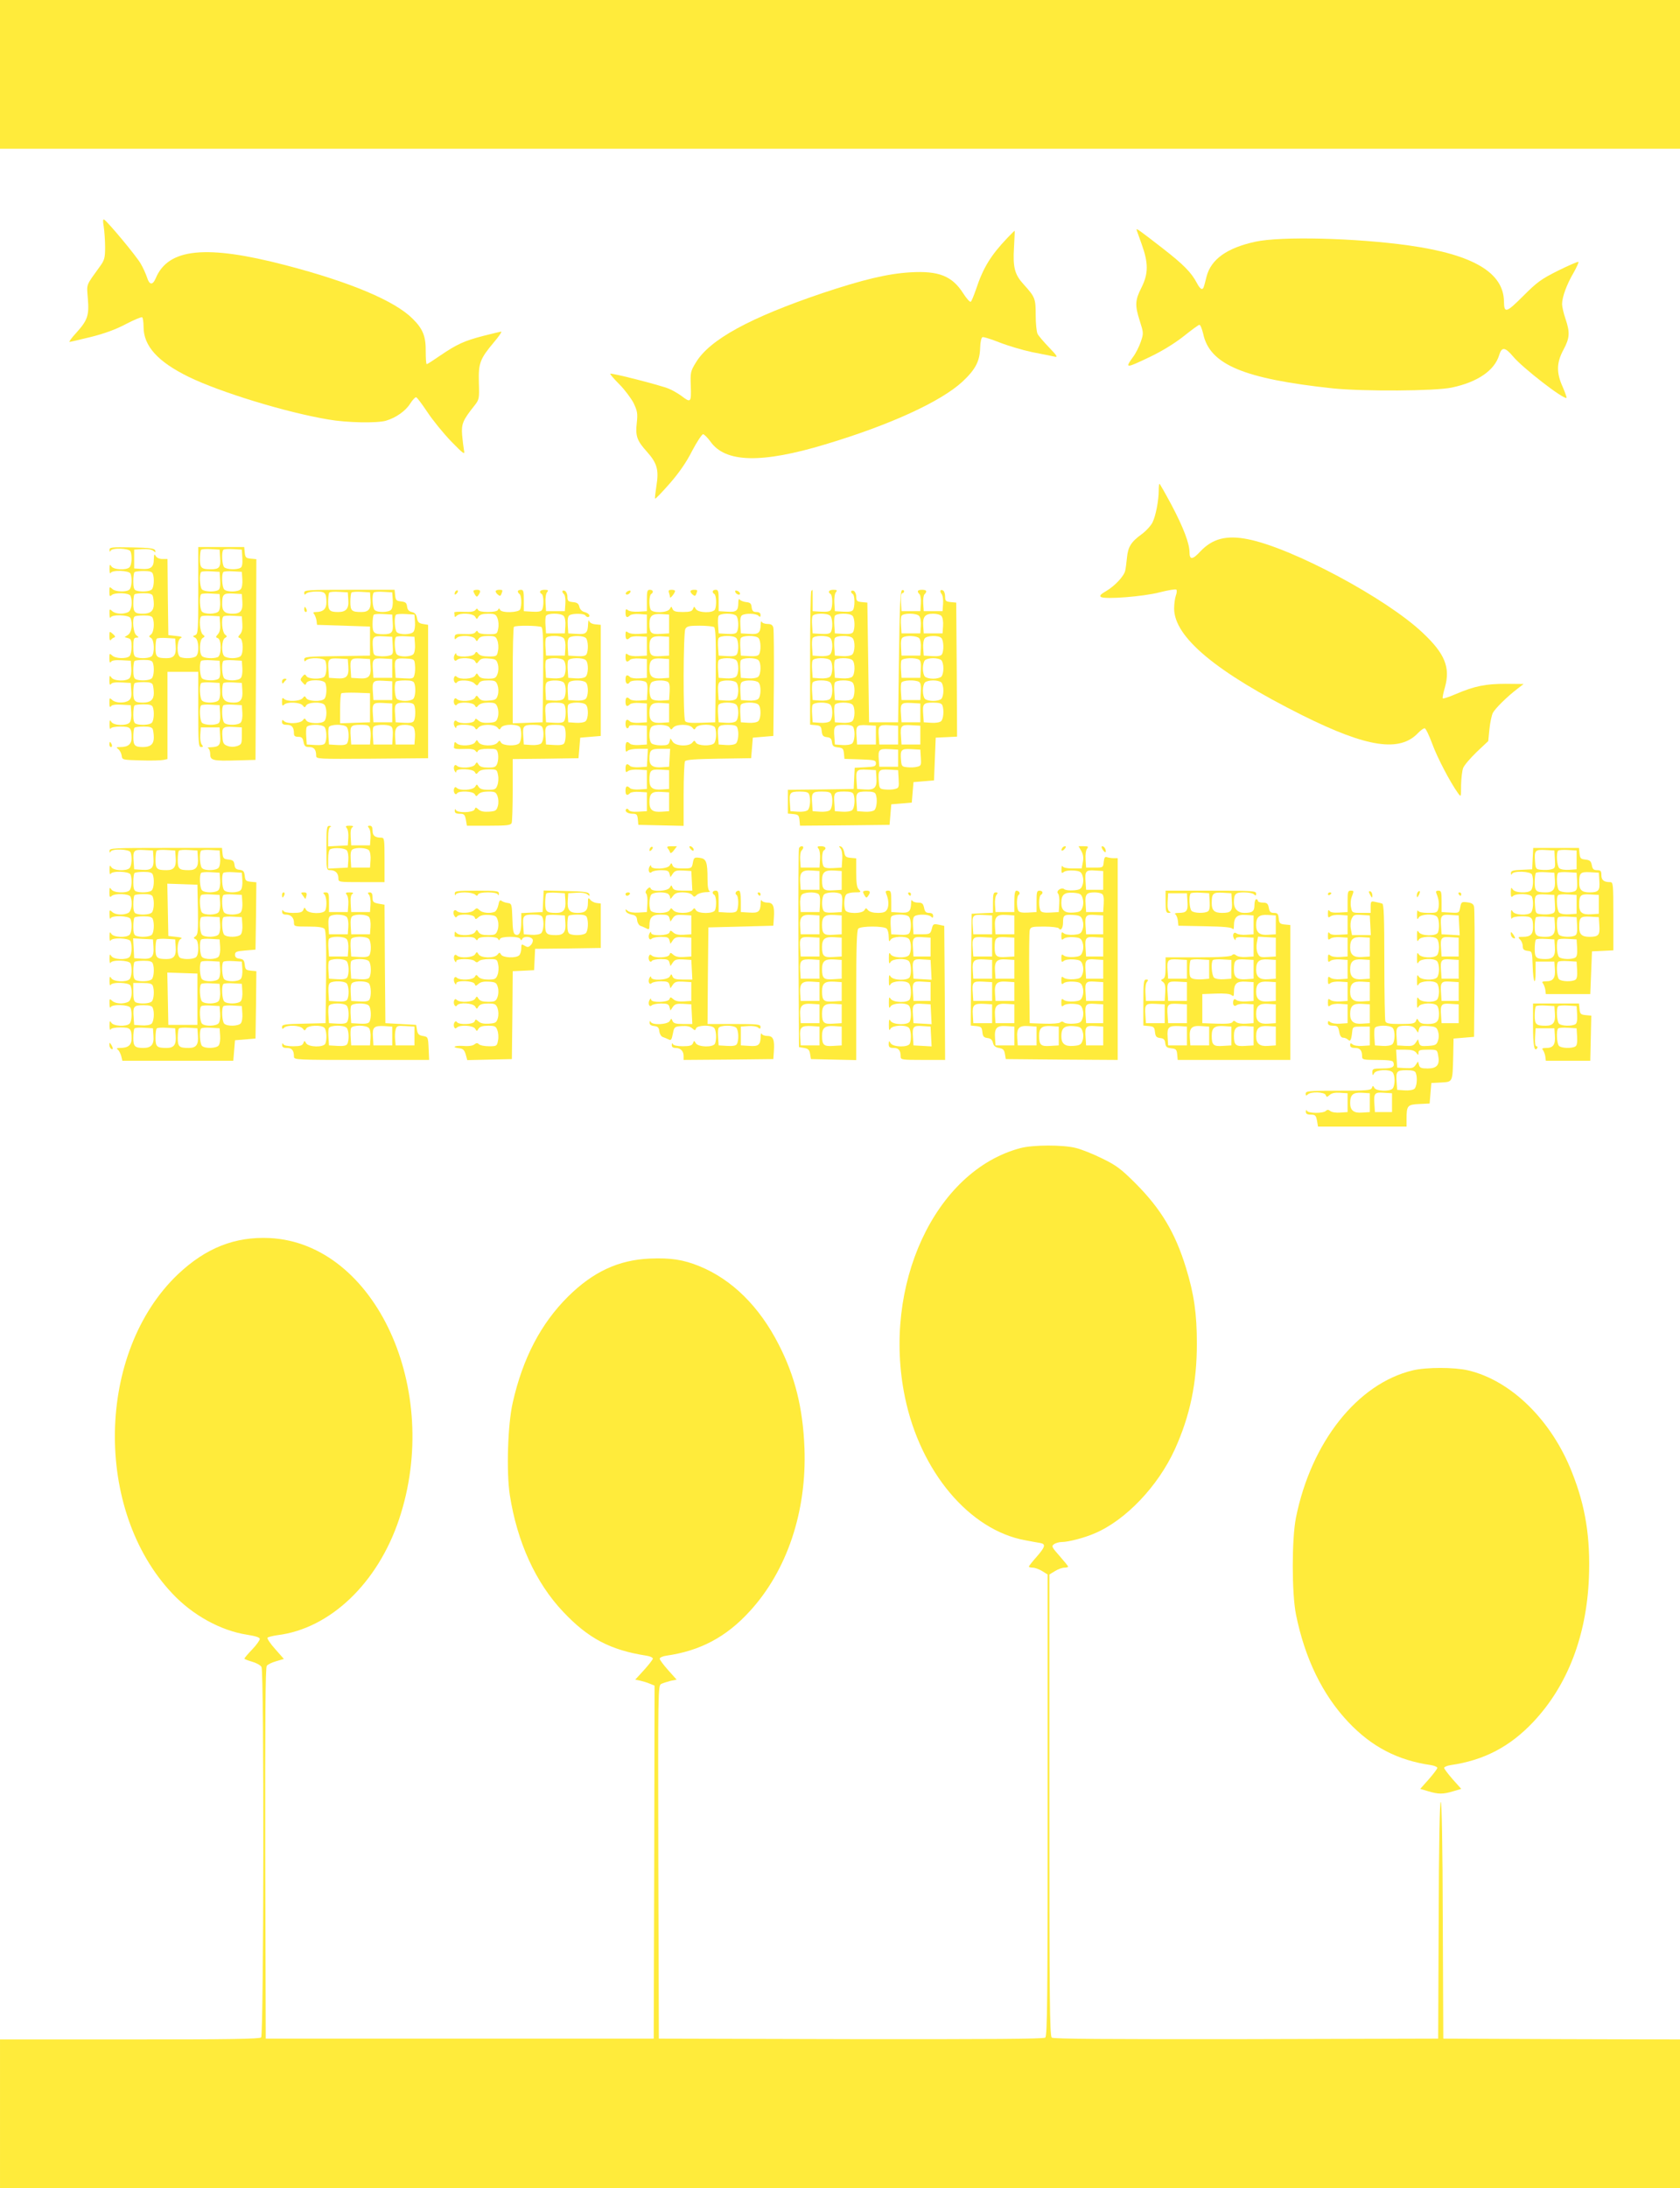 <?xml version="1.0" standalone="no"?>
<!DOCTYPE svg PUBLIC "-//W3C//DTD SVG 20010904//EN"
 "http://www.w3.org/TR/2001/REC-SVG-20010904/DTD/svg10.dtd">
<svg version="1.0" xmlns="http://www.w3.org/2000/svg"
 width="983pt" height="1280pt" viewBox="0 0 983 1280"
 preserveAspectRatio="xMidYMid meet">
<g transform="translate(0,1280) scale(0.1,-0.1)"
fill="#ffeb3b" stroke="none">
<path d="M0 12365 l0 -435 4915 0 4915 0 0 435 0 435 -4915 0 -4915 0 0 -435z"/>
<path d="M607 11474 c4 -27 8 -81 8 -120 0 -63 -4 -76 -30 -112 -84 -117 -78
-99 -71 -189 8 -98 -1 -126 -68 -200 -27 -29 -44 -53 -39 -53 4 0 60 13 125
29 77 19 146 44 204 75 48 25 91 43 96 40 4 -3 8 -28 8 -56 0 -112 83 -204
265 -293 185 -90 571 -208 817 -249 108 -19 285 -22 336 -7 59 17 116 58 142
100 14 22 30 39 35 37 6 -1 35 -41 66 -87 31 -47 93 -123 138 -170 73 -75 82
-81 76 -54 -3 17 -8 57 -11 90 -5 65 4 87 71 171 29 37 30 40 27 136 -3 114 6
138 88 236 29 34 48 62 43 62 -4 0 -52 -11 -106 -25 -111 -29 -153 -48 -253
-116 -39 -27 -73 -49 -77 -49 -4 0 -6 33 -6 74 1 88 -16 132 -77 192 -104 104
-364 214 -744 313 -464 121 -686 99 -759 -77 -18 -42 -37 -40 -51 6 -7 20 -23
57 -37 80 -24 43 -191 243 -213 257 -8 5 -9 -6 -3 -41z"/>
<path d="M6650 11458 c0 -3 14 -41 30 -86 40 -111 40 -172 -1 -254 -38 -75
-39 -104 -10 -195 22 -69 23 -73 6 -122 -9 -27 -29 -68 -46 -90 -48 -67 -43
-67 103 3 71 34 143 79 195 120 45 36 86 66 91 66 6 0 15 -24 22 -52 38 -181
238 -264 760 -320 180 -18 597 -16 695 5 151 32 250 100 277 190 15 50 35 47
82 -9 55 -66 299 -255 312 -241 2 2 -8 30 -22 63 -38 83 -37 142 4 218 37 69
39 101 12 181 -11 32 -20 71 -20 86 0 41 27 115 67 183 18 32 31 61 29 64 -3
3 -56 -20 -119 -51 -100 -50 -123 -67 -205 -149 -98 -98 -111 -102 -112 -33
-1 170 -180 276 -555 329 -312 44 -750 55 -900 22 -166 -36 -259 -103 -285
-203 -18 -72 -19 -73 -29 -73 -6 0 -18 15 -27 33 -33 63 -78 109 -203 206
-125 97 -151 116 -151 109z"/>
<path d="M5894 11408 c-98 -103 -142 -176 -183 -300 -13 -37 -26 -70 -31 -73
-5 -3 -25 19 -44 49 -65 102 -144 133 -310 123 -133 -8 -278 -43 -512 -121
-426 -144 -661 -272 -742 -406 -32 -52 -33 -59 -30 -140 3 -95 0 -98 -56 -55
-18 13 -50 32 -72 41 -46 20 -337 94 -343 88 -3 -2 21 -30 53 -62 31 -31 68
-81 83 -109 22 -47 25 -61 19 -116 -9 -77 1 -105 59 -169 60 -67 71 -107 56
-199 -6 -39 -10 -73 -8 -76 3 -2 41 38 86 89 54 62 98 125 131 191 28 53 57
97 64 97 6 0 26 -20 43 -43 87 -124 299 -129 673 -16 377 113 676 250 802 367
75 70 101 119 103 197 1 35 7 61 14 63 6 2 51 -12 99 -31 48 -19 135 -45 192
-57 58 -11 116 -23 130 -26 21 -5 17 3 -31 53 -31 32 -62 68 -68 80 -6 12 -11
61 -11 110 0 96 -3 105 -70 179 -53 58 -64 99 -57 216 3 54 5 98 4 98 -2 0
-21 -19 -43 -42z"/>
<path d="M6780 9933 c0 -59 -17 -149 -36 -188 -9 -19 -38 -51 -64 -70 -62 -45
-80 -74 -86 -138 -3 -29 -7 -62 -10 -74 -6 -32 -60 -90 -111 -120 -33 -19 -41
-28 -31 -35 23 -15 246 2 343 27 50 13 94 20 98 16 4 -4 3 -20 -3 -35 -5 -15
-10 -49 -10 -75 0 -168 246 -373 752 -626 378 -188 569 -217 677 -101 14 14
30 26 37 26 6 0 26 -41 44 -90 29 -80 104 -224 152 -291 17 -23 17 -22 17 48
1 39 6 84 12 100 5 15 41 57 78 93 l69 65 7 70 c4 39 13 81 20 95 14 26 82 94
145 142 l35 27 -105 1 c-117 0 -182 -13 -292 -60 -39 -17 -73 -28 -76 -25 -3
2 3 32 13 66 32 115 -1 196 -130 317 -214 203 -767 498 -1024 548 -126 25
-207 3 -278 -72 -45 -49 -63 -50 -63 -4 0 51 -36 145 -104 274 -37 69 -69 126
-72 126 -2 0 -4 -17 -4 -37z"/>
<path d="M641 9583 c0 -11 3 -13 6 -5 7 19 109 16 117 -4 10 -26 7 -79 -6 -92
-19 -19 -95 -15 -107 6 -8 14 -10 10 -10 -18 0 -19 3 -29 6 -22 7 19 109 16
117 -4 10 -26 7 -79 -6 -92 -17 -17 -84 -15 -102 4 -15 14 -16 12 -16 -17 0
-26 3 -30 12 -21 18 18 105 15 112 -4 13 -34 6 -83 -13 -94 -29 -15 -77 -12
-95 6 -15 14 -16 12 -15 -18 0 -18 3 -27 6 -20 7 19 109 16 117 -4 13 -34 6
-83 -14 -97 l-21 -14 21 -6 c16 -4 20 -13 20 -49 0 -24 -5 -49 -12 -56 -17
-17 -84 -15 -102 4 -15 14 -16 12 -16 -18 0 -21 3 -28 9 -20 5 9 25 12 62 10
l54 -3 3 -43 c2 -24 -2 -50 -9 -58 -17 -21 -95 -19 -108 4 -9 14 -10 11 -11
-18 0 -22 3 -30 9 -22 5 9 25 12 62 10 l54 -3 3 -45 c3 -33 -1 -47 -14 -57
-24 -18 -79 -16 -98 3 -15 14 -16 12 -16 -18 0 -21 3 -28 9 -20 5 9 25 12 62
10 l54 -3 3 -43 c2 -24 -2 -50 -9 -58 -17 -21 -95 -19 -108 4 -8 14 -10 10
-10 -18 0 -19 3 -29 6 -22 3 7 25 12 58 12 58 0 65 -7 65 -65 0 -38 -20 -55
-66 -55 -24 0 -26 -2 -12 -12 9 -7 18 -24 20 -38 3 -25 4 -25 113 -28 61 -2
120 0 133 3 l22 5 0 255 0 255 90 0 90 0 0 -220 c0 -196 2 -220 16 -220 13 0
14 3 5 14 -7 8 -11 34 -9 58 l3 43 55 0 55 0 3 -49 c4 -54 -5 -65 -53 -67 -16
0 -24 -3 -17 -6 6 -2 12 -18 12 -34 0 -37 15 -41 155 -37 l110 3 3 587 2 587
-32 3 c-29 3 -33 7 -36 36 l-3 32 -135 0 -134 0 0 -254 c0 -233 -1 -254 -17
-261 -17 -6 -17 -7 0 -16 20 -12 24 -88 5 -107 -13 -13 -66 -16 -92 -6 -24 9
-22 102 2 112 12 5 3 9 -28 12 l-45 5 -3 223 -2 222 -30 0 c-17 0 -33 7 -39
18 -8 14 -10 10 -11 -19 0 -47 -18 -61 -72 -57 l-43 3 0 55 0 55 48 3 c30 2
55 -2 64 -10 14 -11 15 -11 11 2 -4 12 -30 16 -136 18 -121 2 -132 1 -131 -15z
m647 -47 c4 -55 -5 -66 -55 -66 -55 0 -63 8 -63 59 0 26 3 51 7 55 4 4 30 6
58 4 l50 -3 3 -49z m130 0 c2 -32 -1 -52 -10 -57 -20 -13 -82 -11 -96 3 -13
13 -17 90 -5 102 4 4 30 6 58 4 l50 -3 3 -49z m-524 -92 c10 -26 7 -79 -6 -92
-13 -13 -66 -16 -92 -6 -12 4 -16 20 -16 53 0 26 3 51 7 54 3 4 28 7 54 7 33
0 49 -4 53 -16z m394 -38 c2 -32 -1 -52 -10 -57 -20 -13 -82 -11 -96 3 -13 13
-17 90 -5 102 4 4 30 6 58 4 l50 -3 3 -49z m130 6 c2 -24 -2 -50 -9 -58 -14
-17 -80 -19 -97 -2 -13 13 -17 90 -5 102 4 4 30 6 58 4 l50 -3 3 -43z m-524
-98 c3 -9 6 -31 6 -49 0 -38 -20 -55 -64 -55 -47 0 -56 9 -56 59 0 26 3 51 7
54 3 4 28 7 54 7 33 0 49 -4 53 -16z m394 -32 c2 -24 -2 -50 -9 -58 -14 -17
-80 -19 -97 -2 -13 13 -17 90 -5 102 4 4 30 6 58 4 l50 -3 3 -43z m130 0 c4
-54 -10 -72 -57 -72 -45 0 -61 14 -61 56 0 58 7 65 64 62 l51 -3 3 -43z m-524
-98 c11 -29 6 -82 -10 -95 -14 -11 -14 -13 0 -21 19 -11 22 -88 4 -106 -13
-13 -66 -16 -92 -6 -12 5 -16 20 -16 60 0 45 3 54 18 54 16 1 16 1 0 14 -18
13 -26 95 -11 109 3 4 28 7 54 7 33 0 49 -4 53 -16z m394 -33 c2 -29 -2 -49
-13 -61 -14 -16 -14 -18 0 -23 22 -9 21 -102 -1 -111 -26 -10 -79 -7 -92 6
-18 18 -15 95 4 106 14 8 14 10 0 21 -16 14 -23 91 -9 105 4 4 30 6 58 4 l50
-3 3 -44z m130 0 c2 -29 -2 -49 -13 -61 -14 -16 -14 -18 0 -23 18 -8 21 -87 3
-105 -7 -7 -28 -12 -48 -12 -20 0 -41 5 -48 12 -18 18 -15 95 4 106 14 8 14
10 0 21 -16 14 -23 91 -9 105 4 4 30 6 58 4 l50 -3 3 -44z m-390 -129 c4 -53
-10 -72 -53 -72 -57 0 -65 7 -65 59 0 26 3 51 7 55 4 4 30 6 58 4 l50 -3 3
-43z m-134 -98 c10 -26 7 -79 -6 -92 -13 -13 -66 -16 -92 -6 -12 4 -16 20 -16
53 0 26 3 51 7 54 3 4 28 7 54 7 33 0 49 -4 53 -16z m394 -38 c2 -32 -1 -52
-10 -57 -20 -13 -82 -11 -96 3 -13 13 -17 90 -5 102 4 4 30 6 58 4 l50 -3 3
-49z m130 6 c2 -24 -2 -50 -9 -58 -14 -17 -80 -19 -97 -2 -13 13 -17 90 -5
102 4 4 30 6 58 4 l50 -3 3 -43z m-524 -98 c3 -9 6 -31 6 -49 0 -38 -20 -55
-64 -55 -47 0 -56 9 -56 59 0 26 3 51 7 54 3 4 28 7 54 7 33 0 49 -4 53 -16z
m394 -32 c2 -24 -2 -50 -9 -58 -14 -17 -80 -19 -97 -2 -13 13 -17 90 -5 102 4
4 30 6 58 4 l50 -3 3 -43z m130 0 c4 -52 -10 -72 -50 -72 -51 0 -68 16 -68 64
0 23 3 46 7 50 4 4 30 6 58 4 l50 -3 3 -43z m-524 -98 c10 -26 7 -79 -6 -92
-13 -13 -66 -16 -92 -6 -12 4 -16 20 -16 53 0 26 3 51 7 54 3 4 28 7 54 7 33
0 49 -4 53 -16z m394 -38 c2 -32 -1 -52 -10 -57 -20 -13 -82 -11 -96 3 -13 13
-17 90 -5 102 4 4 30 6 58 4 l50 -3 3 -49z m130 6 c2 -24 -2 -50 -9 -58 -14
-17 -80 -19 -97 -2 -13 13 -17 90 -5 102 4 4 30 6 58 4 l50 -3 3 -43z m-524
-98 c3 -9 6 -31 6 -49 0 -38 -20 -55 -64 -55 -47 0 -56 9 -56 59 0 26 3 51 7
54 3 4 28 7 54 7 33 0 49 -4 53 -16z m521 -39 c0 -45 -2 -50 -27 -59 -18 -6
-38 -6 -55 0 -23 8 -29 16 -31 48 -5 61 1 67 60 64 l53 -3 0 -50z"/>
<path d="M1780 9333 c0 -13 3 -14 12 -5 7 7 33 12 59 12 52 0 59 -8 59 -65 0
-37 -20 -55 -61 -55 -16 0 -19 -3 -11 -12 5 -7 12 -24 14 -38 l3 -25 155 -5
155 -5 0 -85 0 -85 -192 -3 c-173 -2 -193 -4 -193 -19 0 -13 3 -14 12 -5 18
18 105 15 112 -4 10 -26 7 -79 -6 -92 -17 -17 -95 -15 -105 3 -8 13 -11 12
-24 -3 -13 -16 -13 -19 2 -35 14 -16 17 -16 22 -2 9 22 102 21 111 -1 10 -26
7 -79 -6 -92 -18 -18 -95 -15 -106 4 -8 14 -10 14 -21 0 -16 -19 -91 -22 -109
-4 -9 9 -12 6 -12 -17 0 -23 3 -26 12 -17 18 18 93 15 109 -4 11 -14 13 -14
21 0 11 19 88 22 106 4 7 -7 12 -28 12 -48 0 -20 -5 -41 -12 -48 -18 -18 -95
-15 -106 4 -8 14 -10 14 -21 0 -16 -19 -91 -22 -109 -4 -9 9 -12 8 -12 -5 0
-12 8 -17 29 -17 29 0 41 -14 41 -51 0 -14 7 -19 25 -19 20 0 27 -6 31 -30 5
-25 11 -30 34 -30 28 0 40 -15 40 -51 0 -19 10 -19 328 -17 l327 3 0 390 0
390 -30 5 c-24 4 -31 11 -35 35 -4 21 -12 31 -30 35 -18 4 -26 14 -28 32 -3
22 -9 27 -35 30 -28 3 -32 7 -35 36 l-3 32 -265 0 c-242 0 -264 -1 -264 -17z
m258 -43 c4 -50 -13 -70 -59 -70 -50 0 -59 9 -59 59 0 26 3 51 7 55 4 4 30 6
58 4 l50 -3 3 -45z m130 2 c4 -53 -10 -72 -53 -72 -57 0 -65 7 -65 59 0 26 3
51 7 55 4 4 30 6 58 4 l50 -3 3 -43z m130 0 c2 -24 -2 -50 -9 -58 -14 -17 -80
-19 -97 -2 -13 13 -17 90 -5 102 4 4 30 6 58 4 l50 -3 3 -43z m0 -136 c4 -55
-5 -66 -55 -66 -55 0 -63 8 -63 59 0 26 3 51 7 55 4 4 30 6 58 4 l50 -3 3 -49z
m130 6 c2 -24 -2 -50 -9 -58 -14 -17 -80 -19 -97 -2 -13 13 -17 90 -5 102 4 4
30 6 58 4 l50 -3 3 -43z m-130 -139 c3 -48 1 -53 -21 -58 -13 -4 -39 -5 -58
-3 -32 3 -34 5 -37 47 -5 67 0 72 60 69 l53 -3 3 -52z m130 9 c2 -24 -2 -50
-9 -58 -14 -17 -80 -19 -97 -2 -13 13 -17 90 -5 102 4 4 30 6 58 4 l50 -3 3
-43z m-390 -130 c4 -59 -10 -74 -67 -70 l-46 3 -3 44 c-5 67 0 72 60 69 l53
-3 3 -43z m130 0 c4 -59 -10 -74 -67 -70 l-46 3 -3 44 c-5 67 0 72 60 69 l53
-3 3 -43z m127 -12 l0 -55 -55 0 -55 0 -3 44 c-5 67 0 72 60 69 l53 -3 0 -55z
m133 21 c2 -19 1 -45 -3 -58 -5 -22 -10 -24 -58 -21 l-52 3 -3 44 c-5 67 0 72
60 69 52 -3 53 -4 56 -37z m-133 -151 l0 -55 -55 0 -55 0 -3 44 c-5 67 0 72
60 69 l53 -3 0 -55z m129 44 c10 -26 7 -79 -6 -92 -7 -7 -28 -12 -48 -12 -20
0 -41 5 -48 12 -13 13 -17 90 -5 101 3 4 28 7 54 7 33 0 49 -4 53 -16z m-259
-144 l0 -85 -87 -3 -88 -3 0 84 c0 46 3 87 7 91 4 4 43 5 88 4 l80 -3 0 -85z
m130 -30 l0 -55 -55 0 -55 0 -3 44 c-5 67 0 72 60 69 l53 -3 0 -55z m129 44
c9 -23 7 -77 -3 -92 -5 -9 -25 -12 -57 -10 l-49 3 -3 44 c-5 64 0 71 57 71 35
0 51 -4 55 -16z m-526 -126 c14 -14 16 -76 3 -96 -5 -9 -25 -12 -57 -10 l-49
3 -3 44 c-2 24 -1 50 2 57 7 18 87 19 104 2z m130 0 c14 -14 16 -76 3 -96 -5
-9 -25 -12 -57 -10 l-49 3 -3 44 c-2 24 -1 50 2 57 7 18 87 19 104 2z m138
-12 c3 -13 4 -38 2 -57 l-3 -34 -55 0 -55 0 -3 44 c-5 65 0 71 57 71 45 0 51
-3 57 -24z m122 15 c9 -5 12 -25 10 -57 l-3 -49 -55 0 -55 0 -3 44 c-2 24 -1
50 2 57 6 16 82 19 104 5z m131 -5 c7 -8 11 -34 9 -58 l-3 -43 -55 0 -55 0 -3
43 c-4 54 10 72 58 72 21 0 43 -6 49 -14z"/>
<path d="M2667 9343 c-4 -3 -7 -11 -7 -17 0 -6 5 -5 12 2 6 6 9 14 7 17 -3 3
-9 2 -12 -2z"/>
<path d="M2770 9343 c0 -5 5 -15 10 -23 9 -13 11 -13 20 0 15 22 12 30 -10 30
-11 0 -20 -3 -20 -7z"/>
<path d="M2900 9341 c0 -5 6 -14 14 -20 11 -9 15 -8 20 5 9 23 8 24 -14 24
-11 0 -20 -4 -20 -9z"/>
<path d="M3030 9341 c0 -6 5 -13 10 -16 11 -7 14 -64 4 -89 -8 -20 -109 -23
-118 -3 -5 10 -7 10 -12 0 -3 -8 -26 -13 -59 -13 -33 0 -55 5 -58 13 -4 9 -8
9 -15 -1 -6 -9 -28 -13 -68 -11 -32 2 -58 0 -56 -4 1 -4 2 -12 2 -19 0 -9 3
-9 12 0 19 19 95 15 108 -5 10 -17 10 -17 20 0 8 12 24 17 56 17 39 0 46 -3
55 -27 6 -15 8 -42 4 -60 -6 -32 -7 -33 -60 -33 -33 0 -55 5 -58 13 -4 9 -8 9
-15 -1 -6 -9 -27 -13 -63 -11 -54 2 -59 0 -59 -23 0 -9 3 -9 12 0 19 19 95 15
108 -5 10 -17 10 -17 20 0 8 12 24 17 56 17 39 0 46 -3 54 -26 6 -15 8 -42 4
-60 -6 -33 -8 -34 -54 -34 -31 0 -52 5 -61 16 -11 14 -13 14 -21 0 -11 -20
-108 -23 -108 -3 0 8 -3 8 -9 -2 -12 -19 -2 -46 12 -32 18 18 95 13 106 -6 9
-17 11 -17 23 0 11 14 24 18 58 15 40 -3 45 -6 53 -33 5 -18 4 -41 -2 -57 -9
-25 -16 -28 -55 -28 -32 0 -48 5 -56 18 -10 16 -10 16 -20 0 -12 -20 -89 -25
-107 -7 -7 7 -12 6 -16 -4 -7 -19 8 -43 17 -28 11 17 82 13 101 -6 16 -16 18
-16 27 0 6 12 22 17 54 17 39 0 46 -3 55 -27 6 -17 7 -40 2 -58 -8 -27 -13
-30 -53 -33 -34 -3 -47 1 -58 15 -12 17 -14 17 -23 1 -11 -20 -88 -25 -106 -7
-7 7 -12 6 -16 -4 -7 -19 8 -43 17 -28 11 17 93 14 104 -5 8 -14 10 -14 21 0
9 10 30 16 57 16 39 0 46 -3 55 -27 6 -17 7 -40 2 -58 -8 -27 -13 -30 -52 -33
-29 -2 -49 2 -61 13 -16 14 -18 14 -23 0 -7 -18 -87 -21 -104 -4 -14 14 -24
-13 -12 -32 6 -10 9 -10 9 -1 0 19 97 16 108 -4 8 -14 10 -14 21 0 9 10 30 16
56 16 26 0 47 -6 56 -16 11 -14 13 -14 21 0 13 22 103 22 112 0 10 -26 7 -79
-6 -92 -18 -18 -95 -15 -106 4 -8 14 -10 14 -21 0 -19 -23 -97 -21 -111 2 -10
16 -10 16 -20 0 -13 -21 -89 -25 -108 -6 -12 12 -13 11 -16 -24 -1 -8 17 -11
58 -9 40 2 62 -2 68 -11 7 -10 11 -10 15 0 3 7 25 12 58 12 50 0 53 -1 59 -30
3 -17 1 -41 -4 -55 -8 -22 -16 -25 -54 -25 -32 0 -48 5 -56 18 -10 16 -10 16
-20 0 -12 -20 -89 -25 -107 -7 -14 14 -24 -13 -12 -32 6 -10 9 -10 9 -1 0 19
97 16 108 -4 8 -14 10 -14 21 0 9 11 30 16 61 16 46 0 48 -1 54 -34 4 -18 2
-45 -4 -60 -8 -23 -15 -26 -54 -26 -32 0 -48 5 -56 18 -10 16 -10 16 -20 0
-12 -20 -89 -25 -107 -7 -7 7 -12 6 -16 -4 -7 -19 8 -43 17 -28 11 17 93 14
104 -5 8 -14 10 -14 21 0 9 10 30 16 57 16 39 0 46 -3 55 -27 6 -17 7 -40 2
-58 -8 -27 -13 -30 -52 -33 -29 -2 -49 2 -61 13 -16 14 -18 14 -23 0 -8 -19
-103 -22 -110 -2 -3 7 -6 5 -6 -5 -1 -13 7 -18 29 -18 25 0 30 -4 36 -35 l6
-35 128 0 c107 0 129 3 134 16 3 9 6 96 6 195 l0 179 193 2 192 3 5 60 5 60
60 5 60 5 0 325 0 325 -32 3 c-20 2 -33 10 -36 20 -3 9 -5 1 -6 -18 -2 -53
-11 -62 -67 -58 l-49 3 -3 49 c-2 32 1 52 10 57 18 12 86 11 93 -1 9 -14 27
-12 23 2 -3 7 -15 15 -28 18 -15 4 -26 15 -30 30 -4 19 -13 26 -38 28 -28 3
-32 7 -32 32 0 15 -7 30 -15 34 -17 6 -20 -5 -4 -21 5 -5 9 -30 7 -54 l-3 -44
-55 0 -55 0 -3 48 c-2 27 2 55 9 63 9 11 7 14 -15 14 -26 0 -35 -13 -16 -25
12 -7 13 -75 1 -93 -5 -9 -25 -12 -57 -10 l-49 3 0 63 c0 53 -2 62 -17 62 -10
0 -18 -4 -18 -9z m269 -145 c7 -8 11 -34 9 -58 l-3 -43 -55 0 -55 0 -3 44 c-2
24 -1 50 2 57 7 19 90 19 105 0z m-131 -64 c9 -7 12 -70 10 -283 l-3 -274 -87
-3 -88 -3 0 279 c0 153 3 282 7 285 9 10 145 8 161 -1z m131 -66 c7 -8 11 -34
9 -58 l-3 -43 -55 0 -55 0 -3 44 c-2 24 -1 50 2 57 7 19 90 19 105 0z m129 2
c14 -14 16 -76 3 -96 -5 -9 -25 -12 -57 -10 l-49 3 -3 49 c-2 32 1 52 10 57
20 13 82 11 96 -3z m-130 -130 c17 -17 15 -83 -2 -97 -8 -7 -34 -11 -58 -9
l-43 3 -3 44 c-2 24 -1 50 2 57 7 18 87 19 104 2z m130 0 c17 -17 15 -83 -2
-97 -8 -7 -34 -11 -58 -9 l-43 3 -3 44 c-2 24 -1 50 2 57 7 18 87 19 104 2z
m-130 -130 c17 -17 15 -83 -2 -97 -8 -7 -34 -11 -58 -9 l-43 3 -3 49 c-2 32 1
52 10 57 20 13 82 11 96 -3z m130 0 c17 -17 15 -83 -2 -97 -8 -7 -34 -11 -58
-9 l-43 3 -3 49 c-2 32 1 52 10 57 20 13 82 11 96 -3z m-124 -134 c9 -23 7
-77 -3 -92 -5 -9 -25 -12 -57 -10 l-49 3 -3 44 c-5 64 0 71 57 71 35 0 51 -4
55 -16z m124 4 c17 -17 15 -83 -2 -97 -8 -7 -34 -11 -58 -9 l-43 3 -3 44 c-2
24 -1 50 2 57 7 18 87 19 104 2z m-254 -134 c11 -28 6 -81 -8 -93 -8 -7 -34
-11 -58 -9 l-43 3 -3 44 c-5 64 0 71 57 71 35 0 51 -4 55 -16z m130 0 c9 -23
7 -77 -3 -92 -5 -9 -25 -12 -57 -10 l-49 3 -3 44 c-5 64 0 71 57 71 35 0 51
-4 55 -16z"/>
<path d="M3670 9340 c-8 -5 -11 -12 -7 -16 4 -4 13 -2 19 4 15 15 7 24 -12 12z"/>
<path d="M3785 9288 l0 -63 -48 -3 c-27 -2 -55 2 -63 9 -11 9 -14 7 -14 -15 0
-28 9 -33 27 -15 5 5 30 9 54 7 l44 -3 0 -55 0 -55 -48 -3 c-27 -2 -55 2 -63
9 -11 9 -14 7 -14 -15 0 -28 9 -33 27 -15 5 5 30 9 54 7 l44 -3 0 -55 0 -55
-48 -3 c-27 -2 -55 2 -63 9 -11 9 -14 7 -14 -15 0 -28 9 -33 27 -15 5 5 30 9
54 7 l44 -3 0 -55 0 -55 -44 -3 c-24 -2 -49 2 -54 7 -18 18 -27 13 -27 -14 0
-25 14 -33 25 -15 7 12 75 13 93 1 9 -5 12 -25 10 -57 l-3 -49 -44 -3 c-24 -2
-49 2 -54 7 -18 18 -27 13 -27 -14 0 -27 9 -32 27 -14 5 5 30 9 54 7 l44 -3 0
-55 0 -55 -44 -3 c-24 -2 -49 2 -54 7 -18 18 -27 13 -27 -14 0 -14 5 -25 10
-25 6 0 10 5 10 11 0 6 21 9 53 7 l52 -3 0 -55 0 -55 -44 -3 c-24 -2 -49 2
-54 7 -19 19 -27 12 -27 -21 0 -25 3 -29 12 -20 7 7 36 12 66 12 l53 0 -3 -52
-3 -53 -44 -3 c-24 -2 -49 2 -54 7 -18 18 -27 13 -27 -15 0 -22 3 -24 14 -15
8 7 36 11 63 9 l48 -3 0 -55 0 -55 -44 -3 c-24 -2 -49 2 -54 7 -18 18 -27 13
-27 -14 0 -27 9 -32 27 -14 5 5 30 9 54 7 l44 -3 0 -55 0 -55 -49 -3 c-32 -2
-52 1 -57 10 -4 7 -11 9 -14 6 -13 -13 6 -28 35 -28 25 0 29 -4 32 -32 l3 -33
133 -3 132 -3 0 183 c0 101 4 189 8 195 6 9 61 13 197 15 l190 3 5 60 5 60 60
5 60 5 3 305 c1 168 0 315 -3 328 -4 16 -13 22 -34 22 -16 0 -32 6 -34 13 -3
6 -6 -1 -6 -18 -2 -48 -13 -57 -67 -53 l-49 3 -3 49 c-2 32 1 52 10 57 20 13
82 11 96 -3 9 -9 12 -8 12 5 0 11 -8 17 -24 17 -19 0 -25 6 -28 28 -2 22 -9
28 -33 30 -16 2 -33 9 -37 15 -4 7 -8 -1 -8 -18 0 -48 -11 -57 -66 -53 l-49 3
0 63 c0 53 -2 62 -17 62 -20 0 -24 -15 -8 -25 11 -7 14 -64 4 -89 -9 -24 -99
-22 -113 2 -9 16 -10 16 -16 0 -6 -14 -19 -18 -60 -18 -41 0 -54 4 -60 18 -6
16 -7 16 -16 0 -14 -24 -104 -26 -113 -2 -10 25 -7 82 4 89 16 10 12 25 -8 25
-15 0 -17 -9 -17 -62z m130 -138 l0 -55 -49 -3 c-56 -4 -66 5 -66 59 0 47 16
60 70 57 l45 -3 0 -55z m393 48 c14 -14 16 -76 3 -96 -5 -9 -25 -12 -57 -10
l-49 3 -3 44 c-2 24 -1 50 2 57 7 18 87 19 104 2z m-130 -66 c9 -7 12 -70 10
-283 l-3 -274 -84 -3 c-61 -2 -87 1 -92 10 -13 19 -11 515 1 539 9 16 22 19
83 19 40 0 78 -4 85 -8z m-263 -112 l0 -55 -49 -3 c-56 -4 -66 5 -66 59 0 47
16 60 70 57 l45 -3 0 -55z m393 48 c14 -14 16 -76 3 -96 -5 -9 -25 -12 -57
-10 l-49 3 -3 44 c-2 24 -1 50 2 57 7 18 87 19 104 2z m130 0 c14 -14 16 -76
3 -96 -5 -9 -25 -12 -57 -10 l-49 3 -3 44 c-2 24 -1 50 2 57 7 18 87 19 104 2z
m-523 -178 l0 -55 -43 -3 c-54 -4 -72 10 -72 57 0 50 15 63 70 59 l45 -3 0
-55z m393 48 c17 -17 15 -83 -2 -97 -8 -7 -34 -11 -58 -9 l-43 3 -3 44 c-2 24
-1 50 2 57 7 18 87 19 104 2z m130 0 c17 -17 15 -83 -2 -97 -8 -7 -34 -11 -58
-9 l-43 3 -3 44 c-2 24 -1 50 2 57 7 18 87 19 104 2z m-530 -127 c9 -5 12 -25
10 -57 l-3 -49 -43 -3 c-24 -2 -50 2 -58 9 -17 14 -19 80 -2 97 14 14 76 16
96 3z m400 -3 c17 -17 15 -83 -2 -97 -8 -7 -34 -11 -58 -9 l-43 3 -3 49 c-2
32 1 52 10 57 20 13 82 11 96 -3z m130 0 c17 -17 15 -83 -2 -97 -8 -7 -34 -11
-58 -9 l-43 3 -3 49 c-2 32 1 52 10 57 20 13 82 11 96 -3z m-523 -178 l0 -55
-43 -3 c-54 -4 -72 10 -72 57 0 50 15 63 70 59 l45 -3 0 -55z m393 48 c17 -17
15 -83 -2 -97 -8 -7 -34 -11 -58 -9 l-43 3 -3 44 c-2 24 -1 50 2 57 7 18 87
19 104 2z m130 0 c17 -17 15 -83 -2 -97 -8 -7 -34 -11 -58 -9 l-43 3 -3 44
c-2 24 -1 50 2 57 7 18 87 19 104 2z m-520 -134 c8 -14 10 -14 21 0 9 10 30
16 56 16 26 0 47 -6 56 -16 11 -14 13 -14 21 0 13 22 103 22 112 0 10 -26 7
-79 -6 -92 -18 -18 -95 -15 -106 4 -8 14 -10 14 -21 0 -20 -24 -96 -21 -114 4
l-14 21 -6 -21 c-4 -16 -13 -20 -49 -20 -24 0 -49 5 -56 12 -16 16 -16 80 0
96 18 18 95 15 106 -4z m396 0 c11 -28 6 -81 -8 -93 -8 -7 -34 -11 -58 -9
l-43 3 -3 44 c-5 64 0 71 57 71 35 0 51 -4 55 -16z m-396 -176 l-3 -53 -43 -3
c-51 -4 -72 10 -72 48 0 53 8 60 67 60 l54 0 -3 -52z m-3 -128 l0 -55 -43 -3
c-53 -4 -72 10 -72 53 0 59 7 66 64 63 l51 -3 0 -55z m0 -130 l0 -55 -43 -3
c-54 -4 -72 10 -72 57 0 50 15 63 70 59 l45 -3 0 -55z"/>
<path d="M3914 9334 c3 -9 6 -21 6 -27 0 -12 29 23 30 36 0 4 -9 7 -21 7 -15
0 -19 -4 -15 -16z"/>
<path d="M4040 9341 c0 -5 6 -14 14 -20 11 -9 15 -8 20 5 9 23 8 24 -14 24
-11 0 -20 -4 -20 -9z"/>
<path d="M4302 9338 c5 -15 28 -23 28 -10 0 5 -7 13 -16 16 -10 4 -14 1 -12
-6z"/>
<path d="M4747 9343 c-4 -3 -7 -181 -7 -394 l0 -388 33 -3 c28 -3 32 -7 35
-35 3 -26 8 -32 30 -35 21 -2 28 -9 30 -30 3 -22 9 -27 35 -30 28 -3 32 -7 35
-35 l3 -32 92 -3 c84 -3 92 -5 92 -23 0 -18 -8 -20 -62 -23 l-62 -3 -3 -62 -3
-62 -192 -3 -193 -2 0 -70 0 -69 33 -3 c28 -3 32 -7 35 -36 l3 -32 262 2 262
3 5 60 5 60 60 5 60 5 5 60 5 60 60 5 60 5 5 125 5 125 63 3 62 3 -2 392 -3
392 -32 3 c-29 3 -33 7 -33 32 0 16 -5 32 -11 35 -16 11 -23 -3 -10 -19 7 -8
11 -34 9 -58 l-3 -43 -55 0 -55 0 -3 44 c-2 24 2 49 7 54 18 18 13 27 -14 27
-27 0 -32 -9 -14 -27 5 -5 9 -30 7 -54 l-3 -44 -55 0 -55 0 -3 53 c-2 31 1 52
7 52 6 0 11 5 11 11 0 6 -6 9 -12 7 -10 -4 -14 -94 -18 -389 l-5 -384 -85 0
-85 0 -5 350 -5 350 -32 3 c-29 3 -33 7 -33 32 0 15 -7 30 -15 34 -17 6 -21
-9 -5 -19 12 -7 13 -75 1 -93 -5 -9 -25 -12 -57 -10 l-49 3 -3 48 c-2 27 2 55
9 63 9 11 7 14 -15 14 -26 0 -35 -13 -16 -25 12 -7 13 -75 1 -93 -5 -9 -25
-12 -57 -10 l-49 3 0 63 c0 34 0 62 -1 62 0 0 -4 -3 -7 -7z m111 -145 c14 -14
16 -76 3 -96 -5 -9 -25 -12 -57 -10 l-49 3 -3 44 c-2 24 -1 50 2 57 7 18 87
19 104 2z m130 0 c14 -14 16 -76 3 -96 -5 -9 -25 -12 -57 -10 l-49 3 -3 44
c-2 24 -1 50 2 57 7 18 87 19 104 2z m391 -2 c7 -8 11 -34 9 -58 l-3 -43 -55
0 -55 0 -3 44 c-2 24 -1 50 2 57 7 19 90 19 105 0z m130 0 c7 -8 11 -34 9 -58
l-3 -43 -55 0 -55 0 -3 43 c-4 54 10 72 58 72 21 0 43 -6 49 -14z m-651 -128
c17 -17 15 -83 -2 -97 -8 -7 -34 -11 -58 -9 l-43 3 -3 44 c-2 24 -1 50 2 57 7
18 87 19 104 2z m130 0 c17 -17 15 -83 -2 -97 -8 -7 -34 -11 -58 -9 l-43 3 -3
44 c-2 24 -1 50 2 57 7 18 87 19 104 2z m391 -2 c7 -8 11 -34 9 -58 l-3 -43
-55 0 -55 0 -3 49 c-2 32 1 52 10 57 21 14 85 10 97 -5z m129 2 c14 -14 16
-76 3 -96 -5 -9 -25 -12 -57 -10 l-49 3 -3 43 c-2 24 2 50 9 58 14 17 80 19
97 2z m-650 -130 c17 -17 15 -83 -2 -97 -8 -7 -34 -11 -58 -9 l-43 3 -3 44
c-2 24 -1 50 2 57 7 18 87 19 104 2z m130 0 c17 -17 15 -83 -2 -97 -8 -7 -34
-11 -58 -9 l-43 3 -3 44 c-2 24 -1 50 2 57 7 18 87 19 104 2z m390 3 c9 -5 12
-25 10 -57 l-3 -49 -55 0 -55 0 -3 44 c-2 24 -1 50 2 57 6 16 82 19 104 5z
m130 -3 c7 -7 12 -28 12 -48 0 -20 -5 -41 -12 -48 -7 -7 -28 -12 -48 -12 -20
0 -41 5 -48 12 -7 7 -12 28 -12 48 0 20 5 41 12 48 7 7 28 12 48 12 20 0 41
-5 48 -12z m-650 -130 c17 -17 15 -83 -2 -97 -8 -7 -34 -11 -58 -9 l-43 3 -3
44 c-2 24 -1 50 2 57 7 18 87 19 104 2z m130 0 c17 -17 15 -83 -2 -97 -8 -7
-34 -11 -58 -9 l-43 3 -3 44 c-2 24 -1 50 2 57 7 18 87 19 104 2z m390 3 c9
-5 12 -25 10 -57 l-3 -49 -55 0 -55 0 -3 44 c-2 24 -1 50 2 57 6 16 82 19 104
5z m130 -3 c7 -7 12 -28 12 -48 0 -20 -5 -41 -12 -48 -7 -7 -28 -12 -48 -12
-20 0 -41 5 -48 12 -7 7 -12 28 -12 48 0 20 5 41 12 48 7 7 28 12 48 12 20 0
41 -5 48 -12z m-650 -130 c17 -17 15 -83 -2 -97 -8 -7 -34 -11 -58 -9 l-43 3
-3 44 c-2 24 -1 50 2 57 7 18 87 19 104 2z m130 0 c17 -17 15 -83 -2 -97 -8
-7 -34 -11 -58 -9 l-43 3 -3 44 c-2 24 -1 50 2 57 7 18 87 19 104 2z m397 -48
l0 -55 -55 0 -55 0 -3 44 c-5 67 0 72 60 69 l53 -3 0 -55z m129 44 c11 -28 6
-81 -8 -93 -8 -7 -34 -11 -58 -9 l-43 3 -3 44 c-5 64 0 71 57 71 35 0 51 -4
55 -16z m-520 -130 c11 -28 6 -81 -8 -93 -8 -7 -34 -11 -58 -9 l-43 3 -3 44
c-5 64 0 71 57 71 35 0 51 -4 55 -16z m131 -44 l0 -55 -55 0 -55 0 -3 44 c-5
67 0 72 60 69 l53 -3 0 -55z m130 0 l0 -55 -55 0 -55 0 -3 44 c-5 67 0 72 60
69 l53 -3 0 -55z m130 0 l0 -55 -55 0 -55 0 -3 44 c-5 67 0 72 60 69 l53 -3 0
-55z m-130 -135 l0 -50 -55 0 -55 0 -3 39 c-5 61 1 67 60 64 l53 -3 0 -50z
m133 3 c3 -43 1 -48 -21 -53 -13 -4 -39 -5 -58 -3 -32 3 -34 6 -37 42 -5 61 1
67 60 64 l53 -3 3 -47z m-260 -116 c4 -59 -10 -74 -67 -70 l-46 3 -3 44 c-5
67 0 72 60 69 l53 -3 3 -43z m130 -9 c3 -48 1 -53 -21 -58 -13 -4 -39 -5 -58
-3 -32 3 -34 5 -37 47 -5 67 0 72 60 69 l53 -3 3 -52z m-524 -89 c11 -28 6
-81 -8 -93 -8 -7 -34 -11 -58 -9 l-43 3 -3 44 c-5 64 0 71 57 71 35 0 51 -4
55 -16z m130 0 c11 -28 6 -81 -8 -93 -8 -7 -34 -11 -58 -9 l-43 3 -3 44 c-5
64 0 71 57 71 35 0 51 -4 55 -16z m130 0 c11 -28 6 -81 -8 -93 -8 -7 -34 -11
-58 -9 l-43 3 -3 44 c-5 64 0 71 57 71 35 0 51 -4 55 -16z m130 0 c11 -28 6
-81 -8 -93 -8 -7 -34 -11 -58 -9 l-43 3 -3 44 c-5 64 0 71 57 71 35 0 51 -4
55 -16z"/>
<path d="M1780 9235 c0 -8 4 -15 10 -15 5 0 7 7 4 15 -4 8 -8 15 -10 15 -2 0
-4 -7 -4 -15z"/>
<path d="M640 9077 c0 -17 4 -27 8 -21 4 6 13 13 20 15 9 3 6 9 -8 21 -19 17
-20 17 -20 -15z"/>
<path d="M1650 8813 c0 -10 4 -14 8 -8 4 6 11 13 16 18 5 4 2 7 -7 7 -10 0
-17 -8 -17 -17z"/>
<path d="M640 8445 c0 -8 4 -15 10 -15 5 0 7 7 4 15 -4 8 -8 15 -10 15 -2 0
-4 -7 -4 -15z"/>
<path d="M1910 7840 c0 -129 0 -130 23 -130 29 0 47 -18 47 -47 0 -23 1 -23
135 -23 l135 0 0 130 c0 121 -1 130 -19 130 -37 0 -51 12 -51 41 0 20 -5 29
-16 29 -13 0 -14 -3 -5 -14 7 -8 11 -34 9 -58 l-3 -43 -55 0 -55 0 -3 49 c-2
32 1 52 10 57 9 6 3 9 -16 9 -23 0 -26 -2 -17 -14 7 -8 11 -34 9 -58 l-3 -43
-57 -3 -58 -3 0 55 c0 34 5 56 13 59 7 3 5 6 -5 6 -16 1 -18 -12 -18 -129z
m119 -14 c7 -8 11 -34 9 -58 l-3 -43 -57 -3 -58 -3 0 55 c0 34 5 56 13 59 26
11 85 6 96 -7z m130 0 c7 -8 11 -34 9 -58 l-3 -43 -55 0 -55 0 -3 49 c-2 32 1
52 10 57 21 14 85 10 97 -5z"/>
<path d="M3807 7843 c-4 -3 -7 -11 -7 -17 0 -6 5 -5 12 2 6 6 9 14 7 17 -3 3
-9 2 -12 -2z"/>
<path d="M3907 7838 c6 -7 12 -18 14 -25 2 -6 12 -1 22 13 l18 24 -32 0 c-24
0 -29 -3 -22 -12z"/>
<path d="M4040 7835 c7 -9 15 -13 17 -11 7 7 -7 26 -19 26 -6 0 -6 -6 2 -15z"/>
<path d="M4675 7838 c-3 -7 -4 -272 -3 -588 l3 -575 30 -5 c24 -4 31 -11 35
-35 l5 -30 133 -3 132 -3 0 379 c0 281 3 381 12 390 16 16 150 16 166 0 7 -7
12 -28 12 -47 1 -29 2 -33 11 -18 12 20 88 24 107 5 7 -7 12 -28 12 -48 0 -20
-5 -41 -12 -48 -19 -19 -95 -15 -107 6 -8 13 -10 9 -10 -23 0 -32 2 -36 10
-22 12 20 88 24 107 5 13 -13 16 -66 6 -92 -9 -24 -99 -22 -113 2 -8 13 -10 9
-10 -23 0 -32 2 -36 10 -22 12 20 88 24 107 5 13 -13 16 -66 6 -92 -9 -24 -99
-22 -113 2 -8 13 -10 9 -10 -23 0 -32 2 -36 10 -22 12 20 88 24 107 5 13 -13
16 -66 6 -92 -9 -24 -99 -22 -113 2 -8 13 -10 9 -10 -23 0 -32 2 -36 10 -22
12 20 88 24 107 5 13 -13 16 -66 6 -92 -9 -24 -99 -22 -113 2 -9 15 -10 15
-11 -5 0 -19 6 -23 29 -23 29 0 41 -14 41 -51 0 -18 9 -19 130 -19 l130 0 -2
392 -3 392 -33 7 c-30 6 -33 4 -40 -25 -8 -29 -11 -31 -58 -31 l-49 0 -3 49
c-2 32 1 52 10 57 20 13 82 11 96 -3 9 -9 12 -8 12 5 0 11 -8 17 -24 17 -18 0
-25 7 -29 30 -6 25 -11 30 -36 30 -16 0 -32 6 -34 13 -3 6 -6 -1 -6 -18 -2
-48 -13 -57 -67 -53 l-49 3 0 63 c0 54 -2 62 -18 62 -14 0 -17 -4 -12 -17 15
-34 17 -71 6 -92 -9 -16 -21 -21 -55 -21 -27 0 -48 6 -57 16 -11 14 -13 14
-21 0 -13 -22 -103 -22 -112 0 -10 26 -7 79 6 92 7 7 29 12 51 12 35 0 37 1
23 16 -12 11 -16 36 -16 99 l0 84 -32 3 c-28 2 -34 8 -38 32 -3 16 -12 32 -20
34 -13 4 -13 3 -2 -11 8 -9 12 -34 10 -64 l-3 -48 -49 -3 c-32 -2 -52 1 -57
10 -12 18 -11 86 1 93 19 12 10 25 -16 25 -22 0 -24 -3 -15 -14 7 -8 11 -36 9
-63 l-3 -48 -55 0 -55 0 -3 44 c-2 24 2 49 7 54 6 6 11 15 11 19 0 13 -20 9
-25 -4z m120 -188 l0 -55 -55 0 -55 0 -3 43 c-4 59 10 74 67 70 l46 -3 0 -55z
m130 0 l0 -55 -49 -3 c-56 -4 -66 5 -66 59 0 47 16 60 70 57 l45 -3 0 -55z
m-137 -79 c9 -5 12 -25 10 -57 l-3 -49 -55 0 -55 0 -3 43 c-2 24 2 50 9 58 12
15 76 19 97 5z m130 0 c9 -5 12 -25 10 -57 l-3 -49 -49 -3 c-32 -2 -52 1 -57
10 -13 20 -11 82 3 96 14 14 76 16 96 3z m-123 -181 l0 -55 -55 0 -55 0 -3 43
c-4 59 10 74 67 70 l46 -3 0 -55z m130 0 l0 -55 -49 -3 c-56 -4 -66 5 -66 59
0 47 16 60 70 57 l45 -3 0 -55z m393 48 c14 -14 16 -76 3 -96 -5 -9 -25 -12
-57 -10 l-49 3 -3 44 c-2 24 -1 50 2 57 7 18 87 19 104 2z m-523 -178 l0 -55
-55 0 -55 0 -3 44 c-5 67 0 72 60 69 l53 -3 0 -55z m130 0 l0 -55 -49 -3 c-56
-4 -66 5 -66 59 0 47 16 60 70 57 l45 -3 0 -55z m520 0 l0 -55 -50 0 -50 0 -3
44 c-5 66 1 73 55 69 l48 -3 0 -55z m-650 -130 l0 -55 -55 0 -55 0 -3 49 c-4
58 6 67 68 64 l45 -3 0 -55z m130 0 l0 -55 -49 -3 c-56 -4 -66 5 -66 59 0 47
16 60 70 57 l45 -3 0 -55z m523 -3 l3 -58 -53 3 -53 3 -3 44 c-5 66 1 73 55
69 l48 -3 3 -58z m-653 -127 l0 -55 -55 0 -55 0 -3 43 c-4 59 10 74 67 70 l46
-3 0 -55z m130 0 l0 -55 -49 -3 c-56 -4 -66 5 -66 59 0 47 16 60 70 57 l45 -3
0 -55z m520 0 l0 -55 -50 0 -50 0 -3 44 c-5 66 1 73 55 69 l48 -3 0 -55z
m-650 -130 l0 -55 -55 0 -55 0 -3 43 c-4 59 10 74 67 70 l46 -3 0 -55z m130 0
l0 -55 -49 -3 c-56 -4 -66 5 -66 59 0 47 16 60 70 57 l45 -3 0 -55z m523 -3
l3 -58 -53 3 -53 3 -3 44 c-5 66 1 73 55 69 l48 -3 3 -58z m-653 -127 l0 -55
-55 0 -55 0 -3 49 c-4 58 6 67 68 64 l45 -3 0 -55z m130 0 l0 -55 -49 -3 c-56
-4 -66 5 -66 59 0 47 16 60 70 57 l45 -3 0 -55z m523 -3 l3 -58 -53 3 -53 3
-3 44 c-5 66 1 73 55 69 l48 -3 3 -58z"/>
<path d="M6215 7839 c-11 -17 1 -21 15 -4 8 9 8 15 2 15 -6 0 -14 -5 -17 -11z"/>
<path d="M6327 7822 c11 -20 14 -39 9 -65 l-7 -37 -54 0 c-33 0 -55 5 -58 13
-3 6 -6 -1 -6 -17 -1 -23 1 -26 13 -17 8 7 34 11 58 9 36 -3 44 -7 52 -30 6
-18 6 -38 0 -55 -8 -24 -16 -28 -52 -31 -24 -2 -49 1 -55 7 -16 13 -51 -11
-36 -26 6 -6 9 -32 7 -59 l-3 -49 -49 -3 c-32 -2 -52 1 -57 10 -12 18 -11 86
1 93 16 10 12 25 -8 25 -15 0 -17 -9 -17 -62 l0 -63 -49 -3 c-32 -2 -52 1 -57
10 -12 18 -11 86 1 93 13 8 3 25 -13 25 -8 0 -12 -20 -12 -62 l0 -63 -55 0
-55 0 -3 43 c-2 24 2 50 9 58 9 11 8 14 -5 14 -13 0 -16 -11 -16 -60 l0 -59
-62 -3 -63 -3 -3 -327 -2 -327 32 -3 c29 -3 33 -7 36 -35 3 -26 8 -32 30 -35
18 -2 28 -10 32 -28 4 -18 14 -26 35 -30 24 -4 31 -11 35 -35 l5 -30 328 -3
327 -2 0 590 0 590 -24 0 c-13 0 -31 3 -39 6 -12 4 -16 -3 -19 -28 -3 -33 -4
-33 -53 -33 l-50 0 -3 48 c-2 27 2 55 9 63 9 12 6 14 -19 14 l-31 0 16 -28z
m128 -172 l0 -55 -50 0 -50 0 -3 44 c-5 66 1 73 55 69 l48 -3 0 -55z m-121
-102 c6 -18 6 -38 0 -55 -8 -24 -16 -28 -54 -31 -49 -4 -70 13 -70 56 0 48 17
63 68 60 41 -3 48 -7 56 -30z m114 23 c9 -5 12 -25 10 -57 l-3 -49 -50 0 -50
0 -3 49 c-4 55 5 66 53 66 17 0 36 -4 43 -9z m-643 -181 l0 -55 -55 0 -55 0
-3 44 c-5 67 0 72 60 69 l53 -3 0 -55z m130 0 l0 -55 -55 0 -55 0 -3 43 c-4
59 10 74 67 70 l46 -3 0 -55z m399 28 c6 -18 6 -38 0 -55 -8 -24 -16 -28 -52
-31 -24 -2 -50 2 -58 9 -11 9 -14 7 -14 -16 0 -23 3 -25 14 -16 8 7 34 11 58
9 36 -3 44 -7 52 -30 6 -18 6 -38 0 -55 -8 -24 -16 -28 -52 -31 -24 -2 -50 2
-58 9 -11 9 -14 7 -14 -16 0 -23 3 -25 14 -16 8 7 34 11 58 9 36 -3 44 -7 52
-30 6 -18 6 -38 0 -55 -8 -24 -16 -28 -52 -31 -24 -2 -50 2 -58 9 -11 9 -14 7
-14 -16 0 -23 3 -25 14 -16 8 7 34 11 58 9 36 -3 44 -7 52 -30 6 -18 6 -38 0
-55 -8 -24 -16 -28 -52 -31 -24 -2 -50 2 -58 9 -11 9 -14 7 -14 -16 0 -23 3
-25 14 -16 8 7 34 11 58 9 36 -3 44 -7 52 -30 6 -18 6 -38 0 -55 -8 -24 -16
-28 -52 -31 -24 -2 -49 1 -56 7 -8 7 -16 7 -23 0 -5 -5 -46 -9 -94 -7 l-84 3
-3 260 c-1 143 0 270 3 283 5 20 11 22 85 22 43 0 82 -5 85 -10 11 -18 25 0
25 34 0 43 6 47 59 44 40 -3 47 -7 55 -30z m121 -28 l0 -55 -50 0 -50 0 -3 44
c-5 66 1 73 55 69 l48 -3 0 -55z m-650 -130 l0 -55 -55 0 -55 0 -3 44 c-5 67
0 72 60 69 l53 -3 0 -55z m130 0 l0 -55 -49 -3 c-55 -4 -66 5 -66 55 0 57 7
64 64 61 l51 -3 0 -55z m520 0 l0 -55 -50 0 -50 0 -3 44 c-5 66 1 73 55 69
l48 -3 0 -55z m-650 -130 l0 -55 -55 0 -55 0 -3 49 c-4 58 6 67 68 64 l45 -3
0 -55z m130 0 l0 -55 -55 0 -55 0 -3 43 c-4 59 10 74 67 70 l46 -3 0 -55z
m520 0 l0 -55 -50 0 -50 0 -3 44 c-5 66 1 73 55 69 l48 -3 0 -55z m-650 -130
l0 -55 -55 0 -55 0 -3 44 c-5 67 0 72 60 69 l53 -3 0 -55z m130 0 l0 -55 -55
0 -55 0 -3 43 c-4 59 10 74 67 70 l46 -3 0 -55z m520 0 l0 -55 -50 0 -50 0 -3
44 c-5 66 1 73 55 69 l48 -3 0 -55z m-650 -130 l0 -55 -55 0 -55 0 -3 49 c-4
58 6 67 68 64 l45 -3 0 -55z m130 0 l0 -55 -55 0 -55 0 -3 43 c-4 59 10 74 67
70 l46 -3 0 -55z m520 0 l0 -55 -50 0 -50 0 -3 44 c-5 66 1 73 55 69 l48 -3 0
-55z m-520 -130 l0 -55 -55 0 -55 0 -3 43 c-4 59 10 74 67 70 l46 -3 0 -55z
m130 0 l0 -55 -55 0 -55 0 -3 43 c-4 59 10 74 67 70 l46 -3 0 -55z m130 0 l0
-55 -49 -3 c-56 -4 -66 5 -66 59 0 47 16 60 70 57 l45 -3 0 -55z m139 28 c6
-18 6 -38 0 -55 -8 -24 -16 -28 -54 -31 -49 -4 -70 13 -70 56 0 48 17 63 68
60 41 -3 48 -7 56 -30z m121 -28 l0 -55 -50 0 -50 0 -3 44 c-5 66 1 73 55 69
l48 -3 0 -55z"/>
<path d="M6452 7830 c14 -22 24 -19 15 5 -4 8 -11 15 -17 15 -6 0 -6 -7 2 -20z"/>
<path d="M641 7823 c0 -11 3 -13 6 -5 7 19 109 16 117 -4 10 -26 7 -79 -6 -92
-19 -19 -95 -15 -107 6 -8 14 -10 10 -10 -18 0 -19 3 -29 6 -22 7 19 109 16
117 -4 10 -26 7 -79 -6 -92 -19 -19 -95 -15 -107 6 -9 14 -10 11 -11 -17 0
-27 3 -32 12 -23 18 18 105 15 112 -4 13 -34 6 -83 -13 -94 -29 -15 -77 -12
-95 6 -15 14 -16 12 -15 -18 0 -18 3 -27 6 -20 7 19 109 16 117 -4 10 -26 7
-79 -6 -92 -19 -19 -95 -15 -107 6 -8 14 -10 10 -10 -18 0 -19 3 -29 6 -22 7
19 109 16 117 -4 10 -26 7 -79 -6 -92 -19 -19 -95 -15 -107 6 -8 14 -10 10
-10 -18 0 -19 3 -29 6 -22 7 19 109 16 117 -4 10 -26 7 -79 -6 -92 -19 -19
-95 -15 -107 6 -8 14 -10 10 -10 -18 0 -19 3 -29 6 -22 7 19 109 16 117 -4 13
-34 6 -83 -13 -94 -29 -15 -77 -12 -95 6 -15 14 -16 12 -15 -18 0 -18 3 -27 6
-20 7 19 109 16 117 -4 10 -26 7 -79 -6 -92 -19 -19 -95 -15 -107 6 -8 14 -10
10 -10 -18 0 -19 3 -29 6 -22 3 7 25 12 58 12 58 0 65 -7 65 -65 0 -38 -20
-55 -67 -55 -18 0 -24 -3 -15 -9 7 -4 16 -21 21 -37 l7 -29 325 0 324 0 5 60
5 60 60 5 60 5 3 197 2 197 -32 3 c-29 3 -33 7 -36 35 -3 26 -8 32 -30 35 -19
2 -27 9 -27 23 0 17 8 21 60 25 l60 5 3 197 2 197 -32 3 c-29 3 -33 7 -36 35
-3 26 -8 32 -30 35 -21 2 -28 9 -30 30 -3 22 -9 27 -35 30 -28 3 -32 7 -35 36
l-3 32 -330 0 c-307 0 -329 -1 -328 -17z m257 -41 c4 -59 -10 -74 -67 -70
l-46 3 -3 44 c-5 67 0 72 60 69 l53 -3 3 -43z m130 0 c4 -53 -10 -72 -53 -72
-57 0 -65 7 -65 59 0 26 3 51 7 55 4 4 30 6 58 4 l50 -3 3 -43z m130 0 c4 -53
-10 -72 -53 -72 -57 0 -65 7 -65 59 0 26 3 51 7 55 4 4 30 6 58 4 l50 -3 3
-43z m130 0 c2 -24 -2 -50 -9 -58 -14 -17 -80 -19 -97 -2 -13 13 -17 90 -5
102 4 4 30 6 58 4 l50 -3 3 -43z m-394 -98 c10 -26 7 -79 -6 -92 -13 -13 -66
-16 -92 -6 -12 4 -16 20 -16 53 0 26 3 51 7 54 3 4 28 7 54 7 33 0 49 -4 53
-16z m394 -32 c2 -24 -2 -50 -9 -58 -14 -17 -80 -19 -97 -2 -13 13 -17 90 -5
102 4 4 30 6 58 4 l50 -3 3 -43z m130 0 c2 -24 -2 -50 -9 -58 -14 -17 -80 -19
-97 -2 -13 13 -17 90 -5 102 4 4 30 6 58 4 l50 -3 3 -43z m-260 -172 c2 -122
0 -147 -13 -156 -14 -10 -14 -12 0 -18 18 -7 21 -86 3 -104 -13 -13 -66 -16
-92 -6 -24 9 -22 102 2 112 12 5 3 9 -28 12 l-45 5 -3 153 -3 153 88 -3 88 -3
3 -145z m-264 74 c10 -26 7 -79 -6 -92 -13 -13 -66 -16 -92 -6 -12 4 -16 20
-16 53 0 26 3 51 7 54 3 4 28 7 54 7 33 0 49 -4 53 -16z m394 -32 c2 -24 -2
-50 -9 -58 -14 -17 -80 -19 -97 -2 -13 13 -17 90 -5 102 4 4 30 6 58 4 l50 -3
3 -43z m130 0 c2 -24 -2 -50 -9 -58 -14 -17 -80 -19 -97 -2 -13 13 -17 90 -5
102 4 4 30 6 58 4 l50 -3 3 -43z m-524 -98 c10 -26 7 -79 -6 -92 -13 -13 -66
-16 -92 -6 -12 4 -16 20 -16 53 0 26 3 51 7 54 3 4 28 7 54 7 33 0 49 -4 53
-16z m394 -32 c2 -24 -2 -50 -9 -58 -14 -17 -80 -19 -97 -2 -13 13 -17 90 -5
102 4 4 30 6 58 4 l50 -3 3 -43z m130 0 c2 -24 -2 -50 -9 -58 -14 -17 -80 -19
-97 -2 -13 13 -17 90 -5 102 4 4 30 6 58 4 l50 -3 3 -43z m-520 -130 c4 -59
-10 -74 -67 -70 l-46 3 -3 58 -3 58 58 -3 58 -3 3 -43z m130 0 c4 -53 -10 -72
-53 -72 -57 0 -65 7 -65 59 0 26 3 51 7 55 4 4 30 6 58 4 l50 -3 3 -43z m260
0 c2 -24 -2 -50 -9 -58 -14 -17 -80 -19 -97 -2 -13 13 -17 90 -5 102 4 4 30 6
58 4 l50 -3 3 -43z m-394 -98 c10 -26 7 -79 -6 -92 -13 -13 -66 -16 -92 -6
-12 4 -16 20 -16 53 0 26 3 51 7 54 3 4 28 7 54 7 33 0 49 -4 53 -16z m394
-32 c2 -24 -2 -50 -9 -58 -14 -17 -80 -19 -97 -2 -13 13 -17 90 -5 102 4 4 30
6 58 4 l50 -3 3 -43z m130 0 c2 -24 -2 -50 -9 -58 -14 -17 -80 -19 -97 -2 -13
13 -17 90 -5 102 4 4 30 6 58 4 l50 -3 3 -43z m-263 -177 l0 -150 -85 0 -85 0
-3 153 -3 153 88 -3 88 -3 0 -150z m-261 79 c10 -26 7 -79 -6 -92 -13 -13 -66
-16 -92 -6 -12 5 -16 20 -16 60 l0 54 54 0 c40 0 55 -4 60 -16z m394 -32 c2
-24 -2 -50 -9 -58 -14 -17 -80 -19 -97 -2 -13 13 -17 90 -5 102 4 4 30 6 58 4
l50 -3 3 -43z m130 0 c2 -24 -2 -50 -9 -58 -14 -17 -80 -19 -97 -2 -13 13 -17
90 -5 102 4 4 30 6 58 4 l50 -3 3 -43z m-524 -98 c11 -28 6 -81 -8 -93 -8 -7
-34 -11 -58 -9 l-43 3 -3 44 c-5 64 0 71 57 71 35 0 51 -4 55 -16z m394 -32
c2 -24 -2 -50 -9 -58 -14 -17 -80 -19 -97 -2 -13 13 -17 90 -5 102 4 4 30 6
58 4 l50 -3 3 -43z m130 0 c2 -24 -2 -50 -9 -58 -14 -17 -80 -19 -97 -2 -13
13 -17 90 -5 102 4 4 30 6 58 4 l50 -3 3 -43z m-520 -132 c4 -50 -13 -70 -59
-70 -50 0 -59 9 -59 59 0 26 3 51 7 55 4 4 30 6 58 4 l50 -3 3 -45z m130 2 c4
-53 -10 -72 -53 -72 -57 0 -65 7 -65 59 0 26 3 51 7 55 4 4 30 6 58 4 l50 -3
3 -43z m130 0 c4 -53 -10 -72 -53 -72 -57 0 -65 7 -65 59 0 26 3 51 7 55 4 4
30 6 58 4 l50 -3 3 -43z m130 0 c2 -24 -2 -50 -9 -58 -14 -17 -80 -19 -97 -2
-13 13 -17 90 -5 102 4 4 30 6 58 4 l50 -3 3 -43z"/>
<path d="M8968 7778 l-3 -63 -62 -3 c-52 -2 -63 -6 -62 -20 0 -10 3 -12 6 -4
7 19 109 16 117 -4 10 -26 7 -79 -6 -92 -19 -19 -95 -15 -107 6 -9 14 -10 11
-11 -17 0 -27 3 -32 12 -23 18 18 105 15 112 -4 10 -26 7 -79 -6 -92 -19 -19
-95 -15 -107 6 -8 14 -10 10 -10 -18 0 -19 3 -29 6 -22 3 7 25 12 58 12 58 0
65 -7 65 -64 0 -41 -15 -56 -58 -56 -30 0 -32 -1 -18 -16 9 -8 16 -26 16 -39
0 -18 6 -24 28 -27 27 -3 27 -3 30 -90 3 -97 17 -122 17 -31 l0 58 55 0 55 0
3 -43 c4 -52 -10 -72 -50 -72 -23 0 -28 -3 -20 -12 5 -7 12 -24 14 -38 l3 -25
130 0 130 0 5 125 5 125 63 3 62 3 0 199 c0 190 -1 200 -19 200 -37 0 -51 12
-51 41 0 24 -4 29 -25 29 -20 0 -27 6 -31 29 -5 25 -12 30 -38 33 -27 3 -31 7
-34 36 l-3 32 -134 0 -134 0 -3 -62z m130 -5 c3 -48 1 -53 -21 -58 -13 -4 -39
-5 -58 -3 -32 3 -34 5 -37 47 -5 67 0 72 60 69 l53 -3 3 -52z m127 -3 l0 -55
-43 -3 c-24 -2 -50 2 -58 9 -14 12 -20 90 -7 103 4 4 30 6 58 4 l50 -3 0 -55z
m-127 -118 c4 -53 -10 -72 -53 -72 -57 0 -65 7 -65 59 0 26 3 51 7 55 4 4 30
6 58 4 l50 -3 3 -43z m130 -6 c2 -32 -1 -52 -10 -57 -20 -13 -82 -11 -96 3
-13 13 -17 90 -5 102 4 4 30 6 58 4 l50 -3 3 -49z m130 0 c4 -56 -5 -66 -58
-66 -44 0 -60 15 -60 56 0 58 7 65 64 62 l51 -3 3 -49z m-260 -133 c3 -48 1
-53 -21 -58 -13 -4 -39 -5 -58 -3 -32 3 -34 5 -37 47 -5 67 0 72 60 69 l53 -3
3 -52z m127 -3 l0 -55 -43 -3 c-24 -2 -50 2 -58 9 -14 12 -20 90 -7 103 4 4
30 6 58 4 l50 -3 0 -55z m130 0 l0 -55 -43 -3 c-53 -4 -72 10 -72 53 0 59 7
66 64 63 l51 -3 0 -55z m-257 -118 c4 -53 -10 -72 -53 -72 -57 0 -65 7 -65 59
0 26 3 51 7 55 4 4 30 6 58 4 l50 -3 3 -43z m130 -6 c2 -32 -1 -52 -10 -57
-20 -13 -82 -11 -96 3 -13 13 -17 90 -5 102 4 4 30 6 58 4 l50 -3 3 -49z m130
0 c4 -56 -5 -66 -58 -66 -44 0 -60 15 -60 56 0 58 7 65 64 62 l51 -3 3 -49z
m-260 -124 c4 -53 -10 -72 -53 -72 -57 0 -65 7 -65 59 0 26 3 51 7 55 4 4 30
6 58 4 l50 -3 3 -43z m130 -6 c2 -32 -1 -52 -10 -57 -20 -13 -82 -11 -96 3
-13 13 -17 90 -5 102 4 4 30 6 58 4 l50 -3 3 -49z m0 -130 c2 -32 -1 -52 -10
-57 -20 -13 -82 -11 -96 3 -13 13 -17 90 -5 102 4 4 30 6 58 4 l50 -3 3 -49z"/>
<path d="M4054 7753 c-6 -32 -7 -33 -59 -33 -41 0 -54 4 -60 18 -6 16 -7 16
-16 0 -12 -22 -109 -26 -109 -5 0 8 -3 8 -9 -2 -12 -19 -2 -46 12 -32 6 6 31
11 55 11 36 0 45 -4 49 -20 l6 -21 14 21 c12 17 23 20 61 18 l47 -3 3 -57 3
-58 -54 0 c-43 0 -56 4 -62 18 -6 16 -7 16 -16 0 -12 -22 -105 -26 -111 -6 -4
10 -9 9 -21 -3 -10 -11 -12 -20 -6 -26 6 -6 9 -32 7 -59 l-3 -49 -48 -3 c-30
-2 -55 2 -64 10 -14 11 -15 11 -11 -2 2 -8 18 -17 34 -20 23 -4 30 -11 32 -33
2 -16 11 -30 20 -33 9 -3 25 -10 35 -15 14 -8 17 -5 17 17 0 48 16 64 66 64
38 0 47 -4 51 -20 l6 -21 14 21 c12 17 23 20 61 18 l47 -3 0 -55 0 -55 -44 -3
c-29 -2 -49 2 -61 13 -16 14 -18 14 -23 0 -8 -19 -107 -22 -107 -2 0 8 -3 8
-9 -2 -12 -19 -2 -46 12 -32 6 6 31 11 55 11 36 0 45 -4 49 -20 l6 -21 14 21
c12 17 23 20 61 18 l47 -3 0 -55 0 -55 -44 -3 c-29 -2 -49 2 -61 13 -16 14
-18 14 -23 0 -7 -18 -87 -21 -104 -4 -7 7 -12 6 -16 -4 -7 -19 8 -43 17 -28 4
6 28 11 53 11 37 0 46 -4 50 -20 l6 -21 14 21 c12 17 23 20 61 18 l47 -3 3
-57 3 -58 -54 0 c-43 0 -56 4 -62 18 -6 16 -7 16 -16 0 -12 -22 -109 -26 -109
-5 0 8 -3 8 -9 -2 -12 -19 -2 -46 12 -32 6 6 31 11 55 11 36 0 45 -4 49 -20
l6 -21 14 21 c12 17 23 20 61 18 l47 -3 0 -55 0 -55 -44 -3 c-29 -2 -49 2 -61
13 -16 14 -18 14 -23 0 -8 -19 -107 -22 -107 -2 0 8 -3 8 -9 -2 -12 -19 -2
-46 12 -32 6 6 31 11 55 11 36 0 45 -4 49 -20 l6 -21 14 21 c12 17 23 20 61
18 l47 -3 3 -57 3 -58 -54 0 c-43 0 -56 4 -62 18 -6 16 -7 16 -16 0 -12 -22
-104 -26 -112 -5 -3 7 -6 6 -6 -5 -1 -11 8 -18 27 -20 21 -2 28 -9 30 -31 2
-16 11 -30 20 -33 9 -3 25 -10 34 -14 14 -8 18 -3 25 33 8 41 10 42 52 45 29
2 49 -2 61 -13 16 -14 18 -14 23 0 8 18 87 21 105 3 13 -13 16 -66 6 -92 -9
-24 -99 -22 -113 2 -9 16 -10 16 -16 0 -6 -14 -19 -18 -60 -18 -33 0 -55 5
-58 13 -3 7 -6 5 -6 -5 -1 -12 6 -18 22 -18 29 0 47 -18 47 -47 l0 -23 263 2
262 3 3 44 c5 70 -4 91 -37 91 -16 0 -32 6 -34 13 -3 6 -6 -1 -6 -18 -2 -48
-13 -57 -67 -53 l-49 3 0 55 0 55 43 3 c24 2 50 -2 58 -9 11 -9 14 -8 14 5 0
14 -19 16 -155 16 l-155 0 2 283 3 282 190 5 190 5 3 44 c5 70 -4 91 -37 91
-16 0 -32 6 -34 13 -3 6 -6 -1 -6 -18 -2 -48 -13 -57 -67 -53 l-49 3 0 63 c0
42 -4 62 -12 62 -16 0 -26 -17 -13 -25 12 -7 13 -75 1 -93 -5 -9 -25 -12 -57
-10 l-49 3 0 63 c0 53 -2 62 -17 62 -20 0 -24 -15 -8 -25 11 -7 14 -64 4 -89
-9 -22 -99 -22 -112 0 -8 14 -10 14 -21 0 -9 -10 -30 -16 -56 -16 -26 0 -47 6
-56 16 -11 14 -13 14 -21 0 -13 -22 -103 -22 -112 0 -10 26 -7 79 6 92 13 13
66 16 92 6 9 -3 16 -14 17 -23 0 -12 3 -11 16 7 12 17 25 22 58 22 25 0 48 -6
55 -15 11 -13 14 -13 27 0 8 8 31 15 51 16 20 0 31 3 25 6 -9 3 -13 27 -13 68
0 104 -7 122 -46 127 -31 4 -34 2 -40 -29z m254 -965 c14 -14 16 -76 3 -96 -5
-9 -25 -12 -57 -10 l-49 3 -3 44 c-2 24 -1 50 2 57 7 18 87 19 104 2z"/>
<path d="M2661 7573 c0 -11 3 -13 6 -5 3 7 23 12 52 12 26 0 53 -6 60 -12 11
-10 14 -10 18 0 3 7 24 12 58 12 33 0 55 -5 58 -12 3 -8 6 -6 6 5 1 15 -12 17
-129 17 -117 0 -130 -2 -129 -17z"/>
<path d="M3178 7528 l-3 -63 -62 -3 -63 -3 0 -52 c0 -59 -11 -83 -34 -74 -12
5 -16 25 -18 94 -3 85 -4 88 -28 91 -14 2 -30 8 -36 13 -8 7 -14 -1 -18 -25
-4 -19 -14 -37 -22 -40 -29 -11 -72 -6 -88 10 -15 14 -17 14 -32 0 -18 -18
-85 -21 -101 -5 -15 15 -27 -6 -15 -27 6 -11 11 -13 16 -5 11 17 95 14 103 -4
5 -14 7 -14 23 0 12 11 32 15 61 13 39 -3 44 -6 52 -33 5 -18 4 -41 -2 -57 -9
-25 -16 -28 -55 -28 -32 0 -48 5 -56 18 -10 16 -10 16 -20 0 -13 -21 -89 -25
-108 -6 -12 12 -12 12 -12 -19 0 -4 26 -5 57 -4 38 2 59 -2 65 -11 7 -10 11
-10 15 0 3 7 25 12 58 12 33 0 56 -5 59 -12 5 -10 7 -10 12 0 3 7 26 12 59 12
33 0 56 -5 59 -12 5 -10 7 -10 12 0 8 17 53 15 61 -4 3 -8 -2 -23 -11 -32 -13
-14 -20 -14 -36 -4 -18 11 -20 10 -20 -16 0 -15 -5 -33 -12 -40 -18 -18 -95
-15 -106 4 -8 14 -10 14 -21 0 -19 -23 -97 -21 -111 2 -10 16 -10 16 -20 0
-12 -20 -89 -25 -107 -7 -14 14 -24 -13 -12 -32 6 -10 9 -10 9 -1 0 16 92 16
108 0 9 -9 15 -9 24 0 7 7 33 12 60 12 45 0 47 -1 53 -33 4 -18 2 -45 -4 -60
-9 -24 -16 -27 -55 -27 -27 0 -48 6 -57 16 -11 14 -13 14 -21 0 -10 -19 -88
-22 -105 -5 -14 14 -24 -13 -12 -32 6 -10 9 -10 9 -1 0 19 99 16 107 -3 5 -14
7 -14 23 0 12 11 32 15 61 13 39 -3 44 -6 52 -33 5 -18 4 -41 -2 -57 -9 -25
-16 -28 -55 -28 -32 0 -48 5 -56 18 -10 16 -10 16 -20 0 -12 -20 -89 -25 -107
-7 -7 7 -12 6 -16 -4 -7 -19 8 -43 17 -28 12 19 93 14 106 -6 10 -17 10 -17
20 0 8 12 24 17 56 17 39 0 46 -3 55 -27 6 -17 7 -40 2 -58 -8 -27 -13 -30
-52 -33 -29 -2 -49 2 -61 13 -16 14 -18 14 -23 0 -7 -18 -92 -21 -103 -4 -9
15 -24 -9 -17 -28 4 -10 9 -11 16 -4 18 18 95 13 107 -6 10 -17 10 -17 20 0 8
12 24 17 56 17 39 0 46 -3 54 -26 6 -15 8 -42 4 -60 -6 -33 -8 -34 -53 -34
-26 0 -52 5 -59 12 -8 8 -15 8 -26 -1 -9 -8 -35 -12 -66 -9 -52 3 -71 -8 -22
-14 21 -2 29 -10 37 -36 l9 -33 131 3 130 3 3 257 2 257 63 3 62 3 3 62 3 63
192 2 192 3 0 130 0 130 -25 3 c-14 2 -31 11 -37 20 -11 13 -13 11 -13 -19 0
-45 -15 -59 -61 -59 -47 0 -61 18 -57 72 l3 43 48 3 c30 2 55 -2 64 -10 14
-11 15 -11 11 2 -4 12 -30 16 -136 18 l-131 3 -3 -63z m130 4 c4 -53 -10 -72
-53 -72 -57 0 -65 7 -65 59 0 26 3 51 7 55 4 4 30 6 58 4 l50 -3 3 -43z m-134
-98 c11 -28 6 -81 -8 -93 -8 -7 -34 -11 -58 -9 l-43 3 -3 44 c-5 64 0 71 57
71 35 0 51 -4 55 -16z m134 -32 c4 -53 -10 -72 -53 -72 -57 0 -65 7 -65 59 0
26 3 51 7 55 4 4 30 6 58 4 l50 -3 3 -43z m126 32 c10 -26 7 -79 -6 -92 -13
-13 -66 -16 -92 -6 -12 4 -16 20 -16 53 0 26 3 51 7 54 3 4 28 7 54 7 33 0 49
-4 53 -16z"/>
<path d="M5050 7583 c0 -5 5 -15 10 -23 9 -13 11 -13 20 0 15 22 12 30 -10 30
-11 0 -20 -3 -20 -7z"/>
<path d="M6820 7525 c0 -55 3 -65 18 -65 13 0 14 2 4 9 -9 5 -12 25 -10 57 l3
49 55 0 55 0 3 -49 c4 -55 -5 -66 -53 -66 -17 0 -25 -4 -18 -8 6 -4 13 -21 15
-37 l3 -30 155 -3 c108 -2 156 -6 162 -15 5 -7 8 0 8 19 0 49 19 66 70 62 l45
-3 0 -55 0 -55 -43 -3 c-24 -2 -49 2 -57 8 -16 13 -27 -10 -14 -31 7 -11 9
-11 9 -1 0 9 15 12 53 10 l52 -3 0 -55 0 -55 -43 -3 c-24 -2 -50 2 -58 9 -11
9 -18 9 -26 1 -8 -8 -71 -12 -200 -12 l-188 0 0 -60 c0 -45 -4 -62 -15 -66
-14 -6 -14 -8 0 -18 12 -9 15 -25 13 -61 l-3 -50 -55 0 -55 0 -3 48 c-2 27 2
55 9 63 9 11 8 14 -5 14 -14 0 -16 -17 -16 -134 l0 -135 33 -3 c28 -3 32 -7
35 -35 3 -26 8 -32 30 -35 21 -2 28 -9 30 -30 3 -22 9 -27 35 -30 28 -3 32 -7
35 -35 l3 -33 330 0 329 0 0 394 0 395 -32 3 c-29 3 -33 7 -36 36 -3 27 -7 32
-28 32 -19 0 -26 6 -30 30 -5 25 -11 30 -35 30 -16 0 -29 5 -29 10 0 6 -4 10
-10 10 -5 0 -10 -15 -10 -34 0 -37 -12 -46 -60 -46 -36 0 -60 24 -60 60 0 52
8 60 59 60 26 0 52 -5 59 -12 9 -9 12 -8 12 5 0 16 -22 17 -265 17 l-265 0 0
-65z m258 1 c2 -32 -1 -52 -10 -57 -20 -13 -82 -11 -96 3 -13 13 -17 90 -5
102 4 4 30 6 58 4 l50 -3 3 -49z m130 0 c4 -56 -5 -66 -58 -66 -44 0 -60 15
-60 56 0 58 7 65 64 62 l51 -3 3 -49z m257 -136 l0 -55 -45 -3 c-49 -4 -70 13
-70 56 0 48 17 63 68 60 l47 -3 0 -55z m0 -130 l0 -55 -47 -3 c-43 -3 -49 0
-59 22 -7 14 -9 40 -5 61 l7 36 52 -3 52 -3 0 -55z m-520 -130 l0 -55 -55 0
-55 0 -3 44 c-5 67 0 72 60 69 l53 -3 0 -55z m130 0 l0 -55 -34 -3 c-19 -2
-44 -1 -57 2 -21 6 -24 12 -24 55 0 26 3 51 7 55 4 4 30 6 58 4 l50 -3 0 -55z
m130 0 l0 -55 -43 -3 c-24 -2 -50 2 -58 9 -14 12 -20 90 -7 103 4 4 30 6 58 4
l50 -3 0 -55z m130 0 l0 -55 -43 -3 c-53 -4 -72 10 -72 53 0 59 7 66 64 63
l51 -3 0 -55z m130 0 l0 -55 -45 -3 c-49 -4 -70 13 -70 56 0 48 17 63 68 60
l47 -3 0 -55z m-520 -130 l0 -55 -55 0 -55 0 -3 44 c-5 67 0 72 60 69 l53 -3
0 -55z m390 0 l0 -55 -43 -3 c-24 -2 -49 2 -57 8 -10 8 -14 7 -18 -2 -7 -23 4
-40 18 -28 8 6 33 10 57 8 l43 -3 0 -55 0 -55 -43 -3 c-25 -2 -50 2 -59 9 -11
10 -16 10 -22 0 -5 -8 -33 -11 -92 -9 l-84 3 0 85 0 85 78 3 c50 2 84 -1 93
-9 11 -9 14 -7 14 15 0 52 16 67 68 64 l47 -3 0 -55z m130 0 l0 -55 -45 -3
c-49 -4 -70 13 -70 56 0 48 17 63 68 60 l47 -3 0 -55z m-650 -130 l0 -55 -55
0 -55 0 -3 44 c-5 67 0 72 60 69 l53 -3 0 -55z m130 0 l0 -55 -55 0 -55 0 -3
44 c-5 67 0 72 60 69 l53 -3 0 -55z m520 0 l0 -55 -45 -3 c-49 -4 -70 13 -70
56 0 48 17 63 68 60 l47 -3 0 -55z m-520 -130 l0 -55 -55 0 -55 0 -3 49 c-4
58 6 67 68 64 l45 -3 0 -55z m130 0 l0 -55 -55 0 -55 0 -3 43 c-4 59 10 74 67
70 l46 -3 0 -55z m130 0 l0 -55 -49 -3 c-56 -4 -66 5 -66 59 0 47 16 60 70 57
l45 -3 0 -55z m130 0 l0 -55 -49 -3 c-56 -4 -66 5 -66 59 0 47 16 60 70 57
l45 -3 0 -55z m130 0 l0 -55 -45 -3 c-49 -4 -70 13 -70 56 0 48 17 63 68 60
l47 -3 0 -55z"/>
<path d="M7885 7528 l0 -63 -49 -3 c-32 -2 -52 1 -57 10 -6 9 -9 3 -9 -16 0
-23 2 -26 14 -17 8 7 34 11 58 9 l43 -3 0 -55 0 -55 -49 -3 c-32 -2 -52 1 -57
10 -6 9 -9 3 -9 -16 0 -23 2 -26 14 -17 8 7 34 11 58 9 l43 -3 0 -55 0 -55
-43 -3 c-24 -2 -50 2 -58 9 -11 9 -14 7 -14 -16 0 -23 3 -25 14 -16 8 7 34 11
58 9 l43 -3 0 -55 0 -55 -43 -3 c-24 -2 -50 2 -58 9 -11 9 -14 7 -14 -16 0
-23 3 -25 14 -16 8 7 34 11 58 9 l43 -3 0 -55 0 -55 -43 -3 c-24 -2 -50 2 -58
9 -11 9 -14 7 -14 -16 0 -23 3 -25 14 -16 8 7 34 11 58 9 l43 -3 0 -55 0 -55
-43 -3 c-24 -2 -50 2 -58 9 -11 9 -14 8 -14 -5 0 -11 9 -16 30 -16 25 0 30 -4
36 -35 4 -24 12 -35 23 -35 9 0 22 -5 29 -12 13 -13 19 -1 24 47 3 29 5 30 53
30 l50 0 0 -55 0 -55 -43 -3 c-24 -2 -50 2 -58 9 -11 9 -14 8 -14 -5 0 -11 9
-16 29 -16 29 0 41 -14 41 -51 0 -17 8 -19 89 -19 62 0 90 -4 93 -12 11 -29
-4 -38 -63 -38 -55 0 -59 -2 -59 -22 1 -21 2 -21 11 -5 12 20 88 24 107 5 7
-7 12 -28 12 -48 0 -20 -5 -41 -12 -48 -18 -18 -95 -15 -106 4 -8 15 -10 15
-15 0 -6 -14 -31 -16 -197 -16 -172 0 -190 -2 -190 -17 0 -13 3 -14 12 -5 18
18 97 15 105 -3 5 -14 7 -14 23 0 12 11 32 15 61 13 l44 -3 0 -55 0 -55 -43
-3 c-24 -2 -50 2 -58 9 -11 9 -18 9 -26 1 -16 -16 -105 -15 -111 1 -3 7 -6 5
-6 -5 -1 -13 7 -18 29 -18 25 0 30 -4 36 -35 l6 -35 259 0 259 0 0 43 c0 80 5
86 74 89 l61 3 5 60 5 60 57 3 c69 4 67 0 71 152 l2 105 60 5 60 5 3 370 c1
204 0 380 -3 391 -3 16 -14 23 -40 26 -33 4 -35 2 -41 -29 -6 -34 -7 -34 -58
-31 l-51 3 0 63 c0 54 -2 62 -18 62 -14 0 -17 -4 -12 -17 14 -32 17 -62 11
-88 -6 -23 -11 -25 -60 -25 -34 0 -56 5 -59 13 -3 6 -6 -4 -6 -23 0 -28 2 -32
10 -17 12 20 88 24 107 5 13 -13 16 -66 6 -92 -9 -24 -99 -22 -113 2 -8 13
-10 9 -10 -23 0 -32 2 -36 10 -22 12 20 88 24 107 5 7 -7 12 -28 12 -48 0 -20
-5 -41 -12 -48 -19 -19 -95 -15 -107 6 -8 13 -10 9 -10 -23 0 -32 2 -36 10
-22 12 20 88 24 107 5 7 -7 12 -28 12 -48 0 -20 -5 -41 -12 -48 -19 -19 -95
-15 -107 6 -8 13 -10 9 -10 -23 0 -32 2 -36 10 -22 12 20 88 24 107 5 7 -7 12
-28 12 -48 0 -20 -5 -41 -12 -48 -19 -19 -95 -15 -107 6 -8 13 -10 9 -10 -23
0 -32 2 -36 10 -22 12 20 88 24 107 5 7 -7 12 -28 12 -48 0 -47 -15 -60 -67
-60 -30 0 -45 5 -52 18 -9 16 -10 16 -16 0 -6 -15 -20 -18 -90 -18 -66 0 -84
3 -89 16 -3 9 -6 166 -6 350 0 259 -3 335 -12 338 -7 3 -25 7 -40 10 -26 6
-28 4 -28 -29 l0 -35 -55 0 c-53 0 -54 1 -60 33 -4 18 -2 45 4 60 14 37 14 37
-7 37 -15 0 -17 -9 -17 -62z m133 -140 l3 -58 -55 0 -55 0 -7 36 c-4 20 -2 46
5 60 10 22 16 25 59 22 l47 -3 3 -57z m520 -1 l3 -58 -53 3 -53 3 -3 44 c-5
66 1 73 55 69 l48 -3 3 -58z m-523 -127 l0 -55 -45 -3 c-49 -4 -70 13 -70 56
0 48 17 63 68 60 l47 -3 0 -55z m520 0 l0 -55 -50 0 -50 0 -3 44 c-5 66 1 73
55 69 l48 -3 0 -55z m-520 -130 l0 -55 -45 -3 c-49 -4 -70 13 -70 56 0 48 17
63 68 60 l47 -3 0 -55z m520 0 l0 -55 -50 0 -50 0 -3 44 c-5 66 1 73 55 69
l48 -3 0 -55z m-520 -130 l0 -55 -45 -3 c-49 -4 -70 13 -70 56 0 48 17 63 68
60 l47 -3 0 -55z m520 0 l0 -55 -50 0 -50 0 -3 44 c-5 66 1 73 55 69 l48 -3 0
-55z m-520 -130 l0 -55 -45 -3 c-49 -4 -70 13 -70 56 0 48 17 63 68 60 l47 -3
0 -55z m520 0 l0 -55 -50 0 -50 0 -3 44 c-5 66 1 73 55 69 l48 -3 0 -55z
m-387 -82 c17 -17 15 -83 -2 -97 -8 -7 -34 -11 -58 -9 l-43 3 -3 44 c-2 24 -1
50 2 57 7 18 87 19 104 2z m135 -8 l14 -21 6 21 c5 18 12 21 54 18 42 -3 49
-6 57 -30 6 -18 6 -38 0 -55 -8 -25 -15 -28 -57 -31 -42 -3 -49 0 -54 18 l-6
21 -14 -21 c-12 -17 -23 -20 -61 -18 l-47 3 -3 44 c-5 63 1 71 52 71 34 0 48
-5 59 -20z m3 -137 c13 -17 13 -17 14 0 0 14 9 17 55 17 54 0 54 0 60 -34 11
-54 -7 -76 -61 -76 -38 0 -47 4 -51 20 l-6 21 -14 -21 c-12 -17 -23 -20 -61
-18 l-47 3 -3 53 -3 52 52 0 c38 0 55 -5 65 -17z m-2 -119 c11 -28 6 -81 -8
-93 -8 -7 -34 -11 -58 -9 l-43 3 -3 44 c-5 64 0 71 57 71 35 0 51 -4 55 -16z
m-269 -174 l0 -55 -45 -3 c-49 -4 -70 13 -70 56 0 48 17 63 68 60 l47 -3 0
-55z m130 0 l0 -55 -50 0 -50 0 -3 44 c-5 66 1 73 55 69 l48 -3 0 -55z"/>
<path d="M8010 7583 c0 -4 5 -15 10 -23 8 -13 10 -13 10 2 0 9 -4 20 -10 23
-5 3 -10 3 -10 -2z"/>
<path d="M8297 7583 c-4 -3 -7 -13 -7 -22 1 -13 3 -13 11 2 11 19 8 33 -4 20z"/>
<path d="M1650 7565 c0 -8 2 -15 4 -15 2 0 6 7 10 15 3 8 1 15 -4 15 -6 0 -10
-7 -10 -15z"/>
<path d="M1771 7563 c7 -10 14 -19 15 -21 1 -1 4 6 7 18 4 15 0 20 -15 20 -18
0 -19 -2 -7 -17z"/>
<path d="M1898 7568 c13 -13 16 -66 6 -92 -9 -24 -99 -22 -113 2 -9 16 -10 16
-16 0 -6 -14 -19 -18 -60 -18 -33 0 -55 5 -58 13 -3 7 -6 5 -6 -5 -1 -12 6
-18 22 -18 29 0 47 -18 47 -47 0 -22 3 -23 84 -23 59 0 87 -4 95 -14 8 -9 11
-92 9 -282 l-3 -269 -127 -3 c-112 -2 -128 -5 -128 -19 0 -13 3 -14 12 -5 18
18 93 15 109 -4 11 -14 13 -14 21 0 11 19 88 22 106 4 13 -13 16 -66 6 -92 -9
-24 -99 -22 -113 2 -9 16 -10 16 -16 0 -6 -14 -19 -18 -60 -18 -33 0 -55 5
-58 13 -3 7 -6 5 -6 -5 -1 -13 7 -18 28 -18 29 0 41 -14 41 -51 0 -18 12 -19
395 -19 l396 0 -3 67 c-3 67 -4 68 -33 73 -24 4 -31 11 -35 35 l-5 30 -90 5
-90 5 -3 346 -2 347 -35 6 c-31 6 -35 11 -35 36 0 21 -5 30 -16 30 -13 0 -14
-3 -5 -14 7 -8 11 -34 9 -58 l-3 -43 -55 0 -55 0 -3 49 c-2 32 1 52 10 57 9 6
3 9 -16 9 -23 0 -26 -2 -17 -14 7 -8 11 -34 9 -58 l-3 -43 -55 0 -55 0 0 58
c0 50 -2 57 -19 57 -16 0 -17 -3 -8 -12z m131 -132 c7 -8 11 -34 9 -58 l-3
-43 -55 0 -55 0 -3 49 c-2 32 1 52 10 57 21 14 85 10 97 -5z m130 0 c7 -8 11
-34 9 -58 l-3 -43 -55 0 -55 0 -3 49 c-2 32 1 52 10 57 21 14 85 10 97 -5z
m-130 -130 c7 -8 11 -34 9 -58 l-3 -43 -55 0 -55 0 -3 44 c-2 24 -1 50 2 57 7
19 90 19 105 0z m129 2 c14 -14 16 -76 3 -96 -5 -9 -25 -12 -57 -10 l-49 3 -3
44 c-2 24 -1 50 2 57 7 18 87 19 104 2z m-130 -130 c14 -14 16 -76 3 -96 -5
-9 -25 -12 -57 -10 l-49 3 -3 44 c-2 24 -1 50 2 57 7 18 87 19 104 2z m130 0
c14 -14 16 -76 3 -96 -5 -9 -25 -12 -57 -10 l-49 3 -3 44 c-2 24 -1 50 2 57 7
18 87 19 104 2z m-130 -130 c14 -14 16 -76 3 -96 -5 -9 -25 -12 -57 -10 l-49
3 -3 49 c-2 32 1 52 10 57 20 13 82 11 96 -3z m130 0 c14 -14 16 -76 3 -96 -5
-9 -25 -12 -57 -10 l-49 3 -3 49 c-2 32 1 52 10 57 20 13 82 11 96 -3z m-130
-130 c14 -14 16 -76 3 -96 -5 -9 -25 -12 -57 -10 l-49 3 -3 44 c-2 24 -1 50 2
57 7 18 87 19 104 2z m130 0 c14 -14 16 -76 3 -96 -5 -9 -25 -12 -57 -10 l-49
3 -3 44 c-2 24 -1 50 2 57 7 18 87 19 104 2z m-130 -130 c14 -14 16 -76 3 -96
-5 -9 -25 -12 -57 -10 l-49 3 -3 44 c-2 24 -1 50 2 57 7 18 87 19 104 2z m131
-2 c7 -8 11 -34 9 -58 l-3 -43 -55 0 -55 0 -3 44 c-2 24 -1 50 2 57 7 19 90
19 105 0z m136 -46 l0 -55 -55 0 -55 0 -3 49 c-4 58 6 67 68 64 l45 -3 0 -55z
m130 0 l0 -55 -55 0 -55 0 -3 34 c-2 19 -1 45 3 58 5 22 10 24 58 21 l52 -3 0
-55z"/>
<path d="M3660 7570 c0 -5 4 -10 9 -10 6 0 13 5 16 10 3 6 -1 10 -9 10 -9 0
-16 -4 -16 -10z"/>
<path d="M4435 7570 c3 -5 8 -10 11 -10 2 0 4 5 4 10 0 6 -5 10 -11 10 -5 0
-7 -4 -4 -10z"/>
<path d="M5315 7570 c3 -5 8 -10 11 -10 2 0 4 5 4 10 0 6 -5 10 -11 10 -5 0
-7 -4 -4 -10z"/>
<path d="M7770 7569 c0 -5 5 -7 10 -4 6 3 10 8 10 11 0 2 -4 4 -10 4 -5 0 -10
-5 -10 -11z"/>
<path d="M8535 7570 c3 -5 8 -10 11 -10 2 0 4 5 4 10 0 6 -5 10 -11 10 -5 0
-7 -4 -4 -10z"/>
<path d="M8840 7338 c0 -9 5 -20 11 -23 17 -11 18 -2 3 19 -12 17 -14 17 -14
4z"/>
<path d="M8970 6801 c0 -118 8 -159 25 -131 3 5 1 10 -5 10 -7 0 -10 19 -8 53
l3 52 55 0 55 0 3 -43 c4 -52 -10 -72 -50 -72 -23 0 -28 -3 -20 -12 5 -7 12
-24 14 -38 l3 -25 130 0 130 0 3 132 3 132 -33 3 c-29 3 -33 7 -36 36 l-3 32
-135 0 -134 0 0 -129z m128 71 c4 -53 -10 -72 -53 -72 -57 0 -65 7 -65 59 0
26 3 51 7 55 4 4 30 6 58 4 l50 -3 3 -43z m130 -6 c2 -32 -1 -52 -10 -57 -20
-13 -82 -11 -96 3 -13 13 -17 90 -5 102 4 4 30 6 58 4 l50 -3 3 -49z m0 -130
c2 -32 -1 -52 -10 -57 -20 -13 -82 -11 -96 3 -13 13 -17 90 -5 102 4 4 30 6
58 4 l50 -3 3 -49z"/>
<path d="M640 6688 c0 -9 5 -20 10 -23 13 -8 13 5 0 25 -8 13 -10 13 -10 -2z"/>
<path d="M5970 6084 c-500 -133 -810 -803 -675 -1457 90 -436 378 -778 705
-837 36 -7 75 -14 88 -16 32 -6 28 -23 -23 -81 -25 -28 -45 -54 -45 -57 0 -3
10 -6 23 -6 12 0 37 -9 55 -20 l32 -20 0 -1349 c0 -1124 -2 -1350 -14 -1360
-10 -8 -315 -10 -1137 -9 l-1124 3 -3 1032 c-2 1014 -2 1032 17 1043 11 5 36
13 55 18 l35 7 -49 55 c-27 30 -49 60 -50 67 0 7 17 15 38 18 198 28 351 109
488 259 219 238 335 584 321 956 -9 233 -55 419 -150 604 -114 224 -274 382
-466 460 -94 38 -167 49 -288 44 -184 -8 -332 -77 -479 -222 -159 -158 -265
-360 -324 -621 -29 -127 -38 -403 -17 -540 43 -275 151 -513 312 -683 147
-156 276 -224 488 -257 20 -3 37 -11 37 -17 0 -5 -23 -35 -51 -66 l-52 -57 29
-6 c16 -4 41 -11 57 -18 l27 -11 -2 -1032 -3 -1033 -1135 0 -1135 0 -3 1084
c-1 796 1 1087 9 1097 6 8 31 20 56 27 l44 13 -51 58 c-28 31 -48 61 -45 66 3
4 29 11 58 15 308 38 587 304 712 678 254 759 -139 1613 -756 1645 -204 10
-375 -58 -538 -212 -478 -455 -494 -1379 -33 -1867 119 -127 283 -217 436
-241 52 -8 76 -16 76 -25 0 -8 -20 -36 -45 -62 -25 -26 -45 -50 -45 -53 0 -3
20 -11 45 -18 25 -7 50 -21 55 -31 16 -28 13 -2152 -2 -2167 -9 -9 -194 -12
-770 -12 l-758 0 0 -435 0 -435 4915 0 4915 0 0 435 0 435 -692 2 -693 3 -3
692 c-1 447 -6 693 -12 693 -6 0 -11 -246 -12 -693 l-3 -692 -1124 -3 c-822
-1 -1127 1 -1137 9 -12 10 -14 236 -14 1360 l0 1349 33 20 c17 11 42 20 55 20
12 0 22 3 22 6 0 3 -23 31 -50 62 -46 52 -49 58 -33 69 9 7 30 13 46 13 38 0
134 25 193 51 181 77 370 276 468 491 89 196 129 387 129 618 0 175 -16 289
-64 445 -63 205 -146 343 -293 491 -87 87 -114 107 -196 147 -52 26 -122 54
-155 62 -75 19 -251 19 -325 -1z"/>
<path d="M8266 4784 c-324 -78 -594 -420 -683 -861 -25 -124 -25 -442 0 -567
52 -257 155 -469 306 -629 137 -145 289 -224 484 -252 20 -3 37 -11 37 -16 0
-6 -23 -36 -50 -67 l-50 -56 47 -14 c60 -18 86 -18 146 0 l47 14 -50 56 c-27
31 -50 61 -50 67 0 5 17 13 38 16 194 28 346 107 483 252 200 212 312 502 326
843 9 234 -19 416 -98 615 -119 306 -357 540 -609 599 -81 19 -245 19 -324 0z"/>
</g>
</svg>
